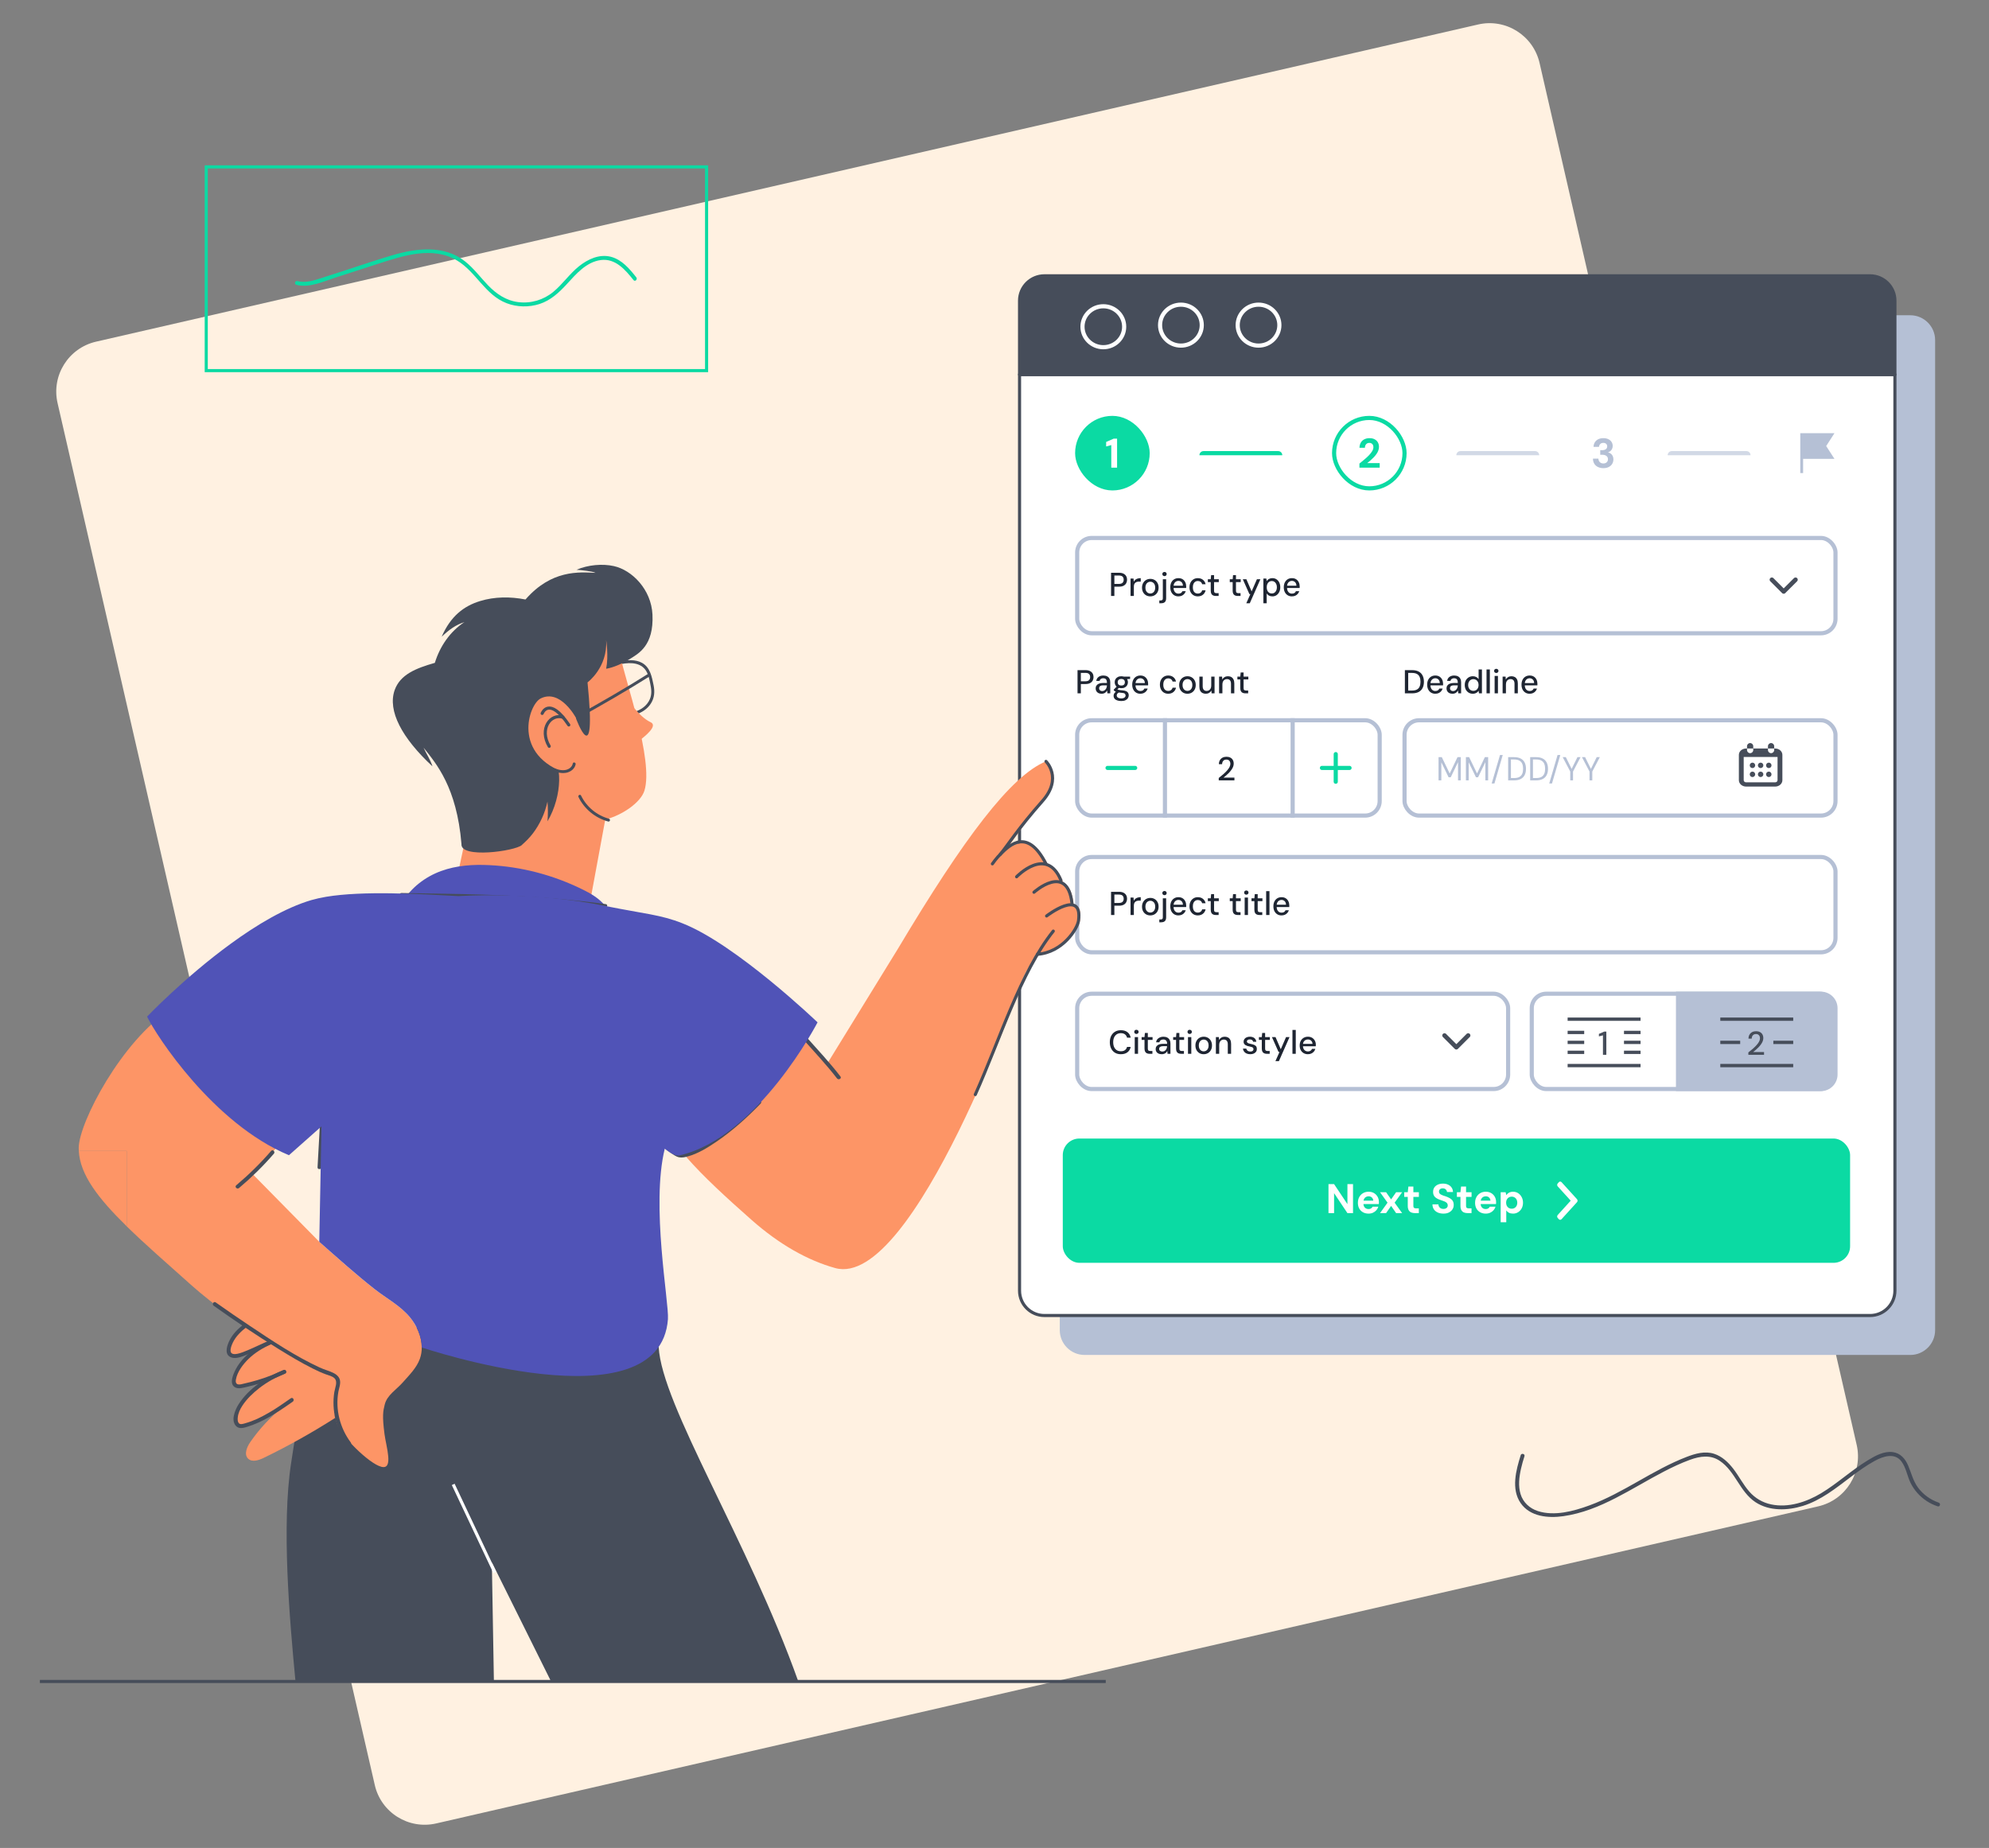 <svg width="480" height="446" viewBox="0 0 480 446" fill="none" xmlns="http://www.w3.org/2000/svg">
<rect x="0" y="0" width="480" height="446" fill="#808080" stroke="none"/>
<path d="M438.79 363.558L299.63 395.483L228.865 411.722L219.342 413.906L134.256 433.428L105.27 440.087C98.598 441.621 91.953 437.463 90.442 430.807L13.894 97.29C12.36 90.617 16.52 83.992 23.193 82.458L356.71 5.91C363.364 4.379 370.008 8.537 371.542 15.21L448.07 348.73C449.601 355.383 445.424 362.03 438.79 363.558Z" fill="#FFF1E1"/>
<path d="M460.999 76.087H261.75C258.436 76.087 255.75 78.773 255.75 82.087V321.02C255.75 324.334 258.436 327.02 261.75 327.02H460.999C464.312 327.02 466.999 324.334 466.999 321.02V82.087C466.999 78.773 464.312 76.087 460.999 76.087Z" fill="#B5C0D5"/>
<g clip-path="url(#clip0_8608_20998)">
<path d="M457.294 90.385H246.045V317.5H457.294V90.385Z" fill="white"/>
<path d="M457.294 66.567H246.045V90.398H457.294V66.567Z" fill="#464D5A"/>
</g>
<path d="M451.294 66.567H252.045C248.731 66.567 246.045 69.254 246.045 72.567V90.398H457.294V72.567C457.294 69.254 454.607 66.567 451.294 66.567Z" stroke="#464D5A" stroke-width="0.75" stroke-linecap="round" stroke-linejoin="round"/>
<path d="M457.294 90.386H246.045V311.501C246.045 314.814 248.731 317.501 252.045 317.501H451.294C454.607 317.501 457.294 314.814 457.294 311.501V90.386Z" stroke="#464D5A" stroke-width="0.75" stroke-linecap="round" stroke-linejoin="round"/>
<path d="M266.264 83.798C269.041 83.798 271.293 81.586 271.293 78.857C271.293 76.128 269.041 73.916 266.264 73.916C263.486 73.916 261.234 76.128 261.234 78.857C261.234 81.586 263.486 83.798 266.264 83.798Z" stroke="white" stroke-miterlimit="10"/>
<path d="M284.986 83.411C287.764 83.411 290.016 81.199 290.016 78.47C290.016 75.741 287.764 73.529 284.986 73.529C282.209 73.529 279.957 75.741 279.957 78.47C279.957 81.199 282.209 83.411 284.986 83.411Z" stroke="white" stroke-miterlimit="10"/>
<path d="M303.719 83.411C306.497 83.411 308.748 81.199 308.748 78.47C308.748 75.741 306.497 73.529 303.719 73.529C300.941 73.529 298.689 75.741 298.689 78.47C298.689 81.199 300.941 83.411 303.719 83.411Z" stroke="white" stroke-miterlimit="10"/>
<path d="M366.994 351.201C365.864 354.794 364.632 359.373 366.968 362.767C369.229 366.06 373.649 366.46 377.319 365.923C386.273 364.638 393.779 359.173 401.603 355.131C403.622 354.083 405.693 353.109 407.839 352.323C410.277 351.438 412.779 351.051 415.04 352.586C418.8 355.118 419.841 360.047 423.651 362.554C427.004 364.75 431.373 364.601 435.082 363.453C439.438 362.093 443.007 359.211 446.576 356.516C448.443 355.106 450.348 353.721 452.418 352.586C454.45 351.475 457.27 350.527 458.895 352.76C460 354.27 460.254 356.229 461.067 357.888C461.931 359.66 463.302 361.182 464.966 362.28C465.779 362.816 466.668 363.241 467.595 363.553C468.179 363.752 468.421 362.854 467.849 362.654C465.855 361.968 464.09 360.695 462.845 358.999C461.664 357.377 461.258 355.505 460.483 353.696C459.797 352.086 458.641 350.714 456.774 350.464C454.666 350.19 452.596 351.325 450.869 352.373C446.868 354.781 443.464 358 439.463 360.408C435.945 362.517 431.576 363.964 427.436 363.091C425.353 362.654 423.562 361.594 422.165 360.009C420.679 358.325 419.676 356.291 418.304 354.507C417.098 352.947 415.599 351.5 413.669 350.876C411.459 350.153 409.147 350.814 407.064 351.612C398.847 354.756 391.824 360.309 383.543 363.34C379.758 364.725 375.122 365.986 371.134 364.7C369.14 364.052 367.565 362.604 366.956 360.608C366.346 358.624 366.613 356.466 367.057 354.482C367.286 353.459 367.578 352.461 367.896 351.463C368.073 350.889 367.159 350.639 366.981 351.213L366.994 351.201Z" fill="#464D5A"/>
<path d="M170.518 40.278H49.773V89.449H170.518V40.278Z" stroke="#0BDAA3" stroke-width="0.75" stroke-miterlimit="10"/>
<path d="M71.513 68.738C74.65 69.562 78.016 67.94 80.95 66.992C84.366 65.894 87.77 64.783 91.186 63.685C97.194 61.739 104.382 59.331 110.301 62.874C114.911 65.632 117.058 71.184 122.265 73.18C124.767 74.141 127.624 74.191 130.177 73.38C132.921 72.494 134.953 70.573 136.845 68.514C139.055 66.093 141.506 63.224 144.999 62.762C148.53 62.3 150.943 65.158 152.886 67.603C153.267 68.077 153.927 67.416 153.559 66.942C151.946 64.896 150.092 62.675 147.437 61.976C144.63 61.252 141.874 62.55 139.728 64.259C137.429 66.106 135.778 68.589 133.505 70.46C131.155 72.394 128.132 73.292 125.084 72.918C122.112 72.544 119.763 70.922 117.756 68.838C115.914 66.917 114.327 64.746 112.219 63.074C107.202 59.106 100.559 59.88 94.781 61.577C90.958 62.7 87.198 63.997 83.414 65.22C81.509 65.831 79.603 66.455 77.698 67.067C75.793 67.678 73.787 68.364 71.78 67.84C71.183 67.69 70.929 68.589 71.526 68.738H71.513Z" fill="#0BDAA3"/>
<rect x="259.953" y="100.869" width="17" height="17" rx="8.5" fill="#0BDAA3"/>
<rect x="259.953" y="100.869" width="17" height="17" rx="8.5" stroke="#0BDAA3"/>
<path d="M268.182 112.869V107.419L266.942 107.749V106.669L268.762 105.869H269.582V112.869H268.182Z" fill="white"/>
<path d="M289.453 109.869C289.453 109.317 289.901 108.869 290.453 108.869H308.453C309.005 108.869 309.453 109.317 309.453 109.869H289.453Z" fill="#0BDAA3"/>
<rect x="321.953" y="100.869" width="17" height="17" rx="8.5" stroke="#0BDAA3"/>
<path d="M328.067 112.869V111.879C328.494 111.539 328.907 111.199 329.307 110.859C329.714 110.519 330.077 110.182 330.397 109.849C330.717 109.509 330.971 109.179 331.157 108.859C331.344 108.539 331.437 108.229 331.437 107.929C331.437 107.742 331.404 107.572 331.337 107.419C331.271 107.259 331.164 107.132 331.017 107.039C330.877 106.939 330.691 106.889 330.457 106.889C330.224 106.889 330.027 106.942 329.867 107.049C329.707 107.156 329.587 107.299 329.507 107.479C329.427 107.652 329.387 107.849 329.387 108.069H328.077C328.097 107.556 328.214 107.126 328.427 106.779C328.641 106.432 328.927 106.176 329.287 106.009C329.647 105.836 330.051 105.749 330.497 105.749C330.991 105.749 331.407 105.842 331.747 106.029C332.087 106.209 332.344 106.456 332.517 106.769C332.697 107.082 332.787 107.442 332.787 107.849C332.787 108.156 332.731 108.456 332.617 108.749C332.511 109.042 332.357 109.329 332.157 109.609C331.964 109.882 331.744 110.146 331.497 110.399C331.251 110.652 330.994 110.896 330.727 111.129C330.461 111.356 330.201 111.569 329.947 111.769H332.957V112.869H328.067Z" fill="#0BDAA3"/>
<path d="M351.453 109.869C351.453 109.317 351.901 108.869 352.453 108.869H370.453C371.005 108.869 371.453 109.317 371.453 109.869H351.453Z" fill="#D2D9E6"/>
<path d="M386.94 112.989C386.487 112.989 386.07 112.906 385.69 112.739C385.31 112.572 385.007 112.319 384.78 111.979C384.554 111.639 384.434 111.209 384.42 110.689H385.74C385.747 110.909 385.797 111.109 385.89 111.289C385.984 111.462 386.12 111.602 386.3 111.709C386.48 111.809 386.694 111.859 386.94 111.859C387.174 111.859 387.374 111.812 387.54 111.719C387.707 111.626 387.834 111.502 387.92 111.349C388.007 111.196 388.05 111.019 388.05 110.819C388.05 110.586 387.99 110.392 387.87 110.239C387.757 110.079 387.597 109.959 387.39 109.879C387.19 109.799 386.96 109.759 386.7 109.759H386.18V108.649H386.7C387.027 108.649 387.3 108.572 387.52 108.419C387.747 108.266 387.86 108.036 387.86 107.729C387.86 107.476 387.777 107.272 387.61 107.119C387.45 106.966 387.224 106.889 386.93 106.889C386.61 106.889 386.36 106.982 386.18 107.169C386 107.356 385.9 107.586 385.88 107.859H384.56C384.58 107.419 384.69 107.042 384.89 106.729C385.097 106.409 385.374 106.166 385.72 105.999C386.067 105.832 386.47 105.749 386.93 105.749C387.417 105.749 387.827 105.836 388.16 106.009C388.5 106.176 388.757 106.402 388.93 106.689C389.104 106.976 389.19 107.286 389.19 107.619C389.19 107.892 389.137 108.136 389.03 108.349C388.93 108.562 388.794 108.739 388.62 108.879C388.447 109.019 388.257 109.119 388.05 109.179C388.31 109.232 388.537 109.336 388.73 109.489C388.93 109.636 389.084 109.826 389.19 110.059C389.304 110.292 389.36 110.562 389.36 110.869C389.36 111.249 389.267 111.602 389.08 111.929C388.9 112.249 388.627 112.506 388.26 112.699C387.9 112.892 387.46 112.989 386.94 112.989Z" fill="#B5C0D5"/>
<path d="M402.453 109.869C402.453 109.317 402.901 108.869 403.453 108.869H421.453C422.005 108.869 422.453 109.317 422.453 109.869H402.453Z" fill="#D2D9E6"/>
<path d="M435.141 114.182H434.453V104.557H442.703L440.709 107.65L442.703 110.744H435.141V114.182Z" fill="#B5C0D5"/>
<rect x="256.479" y="274.786" width="190" height="30" rx="4" fill="#0BDAA3"/>
<path d="M320.601 292.786V285.786H321.951L325.171 290.616V285.786H326.521V292.786H325.171L321.951 287.966V292.786H320.601ZM330.276 292.906C329.77 292.906 329.32 292.799 328.926 292.586C328.54 292.366 328.236 292.063 328.016 291.676C327.803 291.283 327.696 290.829 327.696 290.316C327.696 289.789 327.803 289.326 328.016 288.926C328.236 288.519 328.54 288.203 328.926 287.976C329.313 287.743 329.763 287.626 330.276 287.626C330.776 287.626 331.213 287.736 331.586 287.956C331.96 288.176 332.25 288.473 332.456 288.846C332.663 289.219 332.766 289.643 332.766 290.116C332.766 290.183 332.766 290.259 332.766 290.346C332.766 290.426 332.76 290.509 332.746 290.596H328.656V289.776H331.406C331.386 289.449 331.27 289.193 331.056 289.006C330.85 288.819 330.59 288.726 330.276 288.726C330.05 288.726 329.84 288.779 329.646 288.886C329.453 288.986 329.3 289.143 329.186 289.356C329.08 289.569 329.026 289.839 329.026 290.166V290.456C329.026 290.729 329.076 290.969 329.176 291.176C329.283 291.376 329.43 291.533 329.616 291.646C329.803 291.753 330.02 291.806 330.266 291.806C330.513 291.806 330.716 291.753 330.876 291.646C331.043 291.539 331.166 291.403 331.246 291.236H332.626C332.533 291.549 332.376 291.833 332.156 292.086C331.936 292.339 331.666 292.539 331.346 292.686C331.026 292.833 330.67 292.906 330.276 292.906ZM333.041 292.786L334.851 290.266L333.041 287.746H334.501L335.711 289.476L336.921 287.746H338.371L336.561 290.266L338.371 292.786H336.921L335.711 291.046L334.501 292.786H333.041ZM341.493 292.786C341.14 292.786 340.83 292.733 340.563 292.626C340.303 292.513 340.1 292.329 339.953 292.076C339.807 291.816 339.733 291.463 339.733 291.016V288.876H338.873V287.746H339.733L339.883 286.376H341.083V287.746H342.413V288.876H341.083V291.036C341.083 291.263 341.133 291.419 341.233 291.506C341.333 291.593 341.503 291.636 341.743 291.636H342.403V292.786H341.493ZM348.343 292.906C347.836 292.906 347.383 292.819 346.983 292.646C346.59 292.473 346.276 292.219 346.043 291.886C345.816 291.553 345.7 291.149 345.693 290.676H347.123C347.13 290.883 347.183 291.069 347.283 291.236C347.383 291.403 347.52 291.536 347.693 291.636C347.873 291.729 348.086 291.776 348.333 291.776C348.546 291.776 348.73 291.743 348.883 291.676C349.043 291.603 349.166 291.503 349.253 291.376C349.34 291.249 349.383 291.099 349.383 290.926C349.383 290.726 349.333 290.559 349.233 290.426C349.14 290.293 349.006 290.179 348.833 290.086C348.666 289.993 348.47 289.909 348.243 289.836C348.023 289.756 347.79 289.673 347.543 289.586C346.99 289.406 346.566 289.166 346.273 288.866C345.986 288.566 345.843 288.169 345.843 287.676C345.843 287.256 345.943 286.896 346.143 286.596C346.35 286.296 346.633 286.066 346.993 285.906C347.353 285.746 347.763 285.666 348.223 285.666C348.696 285.666 349.11 285.749 349.463 285.916C349.823 286.076 350.106 286.309 350.313 286.616C350.526 286.923 350.636 287.283 350.643 287.696H349.203C349.196 287.543 349.15 287.399 349.063 287.266C348.983 287.126 348.87 287.016 348.723 286.936C348.576 286.849 348.403 286.806 348.203 286.806C348.03 286.799 347.87 286.826 347.723 286.886C347.583 286.946 347.47 287.036 347.383 287.156C347.303 287.269 347.263 287.413 347.263 287.586C347.263 287.753 347.303 287.893 347.383 288.006C347.47 288.119 347.586 288.219 347.733 288.306C347.88 288.386 348.053 288.463 348.253 288.536C348.453 288.603 348.67 288.673 348.903 288.746C349.25 288.866 349.57 289.009 349.863 289.176C350.156 289.336 350.39 289.546 350.563 289.806C350.736 290.066 350.823 290.409 350.823 290.836C350.823 291.203 350.726 291.543 350.533 291.856C350.34 292.169 350.06 292.423 349.693 292.616C349.333 292.809 348.883 292.906 348.343 292.906ZM354.208 292.786C353.855 292.786 353.545 292.733 353.278 292.626C353.018 292.513 352.815 292.329 352.668 292.076C352.522 291.816 352.448 291.463 352.448 291.016V288.876H351.588V287.746H352.448L352.598 286.376H353.798V287.746H355.128V288.876H353.798V291.036C353.798 291.263 353.848 291.419 353.948 291.506C354.048 291.593 354.218 291.636 354.458 291.636H355.118V292.786H354.208ZM358.558 292.906C358.051 292.906 357.601 292.799 357.208 292.586C356.821 292.366 356.518 292.063 356.298 291.676C356.084 291.283 355.978 290.829 355.978 290.316C355.978 289.789 356.084 289.326 356.298 288.926C356.518 288.519 356.821 288.203 357.208 287.976C357.594 287.743 358.044 287.626 358.558 287.626C359.058 287.626 359.494 287.736 359.868 287.956C360.241 288.176 360.531 288.473 360.738 288.846C360.944 289.219 361.048 289.643 361.048 290.116C361.048 290.183 361.048 290.259 361.048 290.346C361.048 290.426 361.041 290.509 361.028 290.596H356.938V289.776H359.688C359.668 289.449 359.551 289.193 359.338 289.006C359.131 288.819 358.871 288.726 358.558 288.726C358.331 288.726 358.121 288.779 357.928 288.886C357.734 288.986 357.581 289.143 357.468 289.356C357.361 289.569 357.308 289.839 357.308 290.166V290.456C357.308 290.729 357.358 290.969 357.458 291.176C357.564 291.376 357.711 291.533 357.898 291.646C358.084 291.753 358.301 291.806 358.548 291.806C358.794 291.806 358.998 291.753 359.158 291.646C359.324 291.539 359.448 291.403 359.528 291.236H360.908C360.814 291.549 360.658 291.833 360.438 292.086C360.218 292.339 359.948 292.539 359.628 292.686C359.308 292.833 358.951 292.906 358.558 292.906ZM362.153 294.986V287.746H363.353L363.503 288.446C363.61 288.299 363.736 288.166 363.883 288.046C364.03 287.919 364.203 287.819 364.403 287.746C364.61 287.666 364.85 287.626 365.123 287.626C365.596 287.626 366.013 287.743 366.373 287.976C366.733 288.209 367.016 288.526 367.223 288.926C367.436 289.319 367.543 289.769 367.543 290.276C367.543 290.783 367.436 291.236 367.223 291.636C367.01 292.029 366.723 292.339 366.363 292.566C366.003 292.793 365.593 292.906 365.133 292.906C364.76 292.906 364.436 292.839 364.163 292.706C363.896 292.566 363.676 292.376 363.503 292.136V294.986H362.153ZM364.813 291.726C365.08 291.726 365.313 291.666 365.513 291.546C365.72 291.426 365.88 291.256 365.993 291.036C366.106 290.816 366.163 290.563 366.163 290.276C366.163 289.989 366.106 289.736 365.993 289.516C365.88 289.289 365.72 289.116 365.513 288.996C365.313 288.869 365.08 288.806 364.813 288.806C364.553 288.806 364.32 288.869 364.113 288.996C363.913 289.116 363.753 289.286 363.633 289.506C363.52 289.726 363.463 289.979 363.463 290.266C363.463 290.553 363.52 290.809 363.633 291.036C363.753 291.256 363.913 291.426 364.113 291.546C364.32 291.666 364.553 291.726 364.813 291.726Z" fill="white"/>
<g clip-path="url(#clip1_8608_20998)">
<path d="M380.575 289.426L376.845 285.318C376.758 285.223 376.643 285.171 376.521 285.171C376.398 285.171 376.283 285.223 376.196 285.318L375.922 285.621C375.743 285.818 375.743 286.138 375.922 286.335L379.054 289.784L375.918 293.238C375.832 293.333 375.784 293.459 375.784 293.595C375.784 293.73 375.832 293.857 375.918 293.952L376.193 294.254C376.279 294.349 376.394 294.402 376.517 294.402C376.64 294.402 376.755 294.349 376.841 294.254L380.575 290.143C380.661 290.047 380.709 289.92 380.709 289.785C380.709 289.649 380.661 289.521 380.575 289.426Z" fill="white"/>
</g>
<rect x="259.953" y="129.839" width="183" height="23" rx="3.5" fill="white" stroke="#B5C0D5"/>
<path d="M433.311 139.91L430.453 142.767L427.596 139.91" stroke="#464D5A" stroke-width="1.071" stroke-linecap="round" stroke-linejoin="round"/>
<path d="M268.129 143.839V138.239H270.041C270.489 138.239 270.857 138.314 271.145 138.463C271.433 138.612 271.646 138.812 271.785 139.063C271.924 139.314 271.993 139.599 271.993 139.919C271.993 140.223 271.924 140.503 271.785 140.759C271.652 141.01 271.441 141.212 271.153 141.367C270.865 141.516 270.494 141.591 270.041 141.591H268.929V143.839H268.129ZM268.929 140.927H270.009C270.43 140.927 270.729 140.836 270.905 140.655C271.086 140.468 271.177 140.223 271.177 139.919C271.177 139.594 271.086 139.343 270.905 139.167C270.729 138.991 270.43 138.903 270.009 138.903H268.929V140.927ZM272.831 143.839V139.631H273.551L273.615 140.391C273.717 140.199 273.845 140.042 273.999 139.919C274.154 139.791 274.341 139.695 274.559 139.631C274.778 139.567 275.023 139.535 275.295 139.535V140.375H274.823C274.669 140.375 274.519 140.396 274.375 140.439C274.237 140.476 274.111 140.54 273.999 140.631C273.887 140.722 273.797 140.844 273.727 140.999C273.663 141.154 273.631 141.351 273.631 141.591V143.839H272.831ZM277.593 143.935C277.214 143.935 276.873 143.847 276.569 143.671C276.27 143.495 276.033 143.25 275.857 142.935C275.686 142.615 275.601 142.247 275.601 141.831C275.601 141.404 275.689 141.034 275.865 140.719C276.041 140.399 276.281 140.151 276.585 139.975C276.889 139.799 277.23 139.711 277.609 139.711C277.993 139.711 278.334 139.799 278.633 139.975C278.932 140.151 279.166 140.396 279.337 140.711C279.513 141.026 279.601 141.396 279.601 141.823C279.601 142.25 279.513 142.62 279.337 142.935C279.166 143.25 278.929 143.495 278.625 143.671C278.321 143.847 277.977 143.935 277.593 143.935ZM277.593 143.247C277.812 143.247 278.009 143.194 278.185 143.087C278.366 142.98 278.51 142.823 278.617 142.615C278.729 142.402 278.785 142.138 278.785 141.823C278.785 141.508 278.732 141.247 278.625 141.039C278.518 140.826 278.374 140.666 278.193 140.559C278.017 140.452 277.822 140.399 277.609 140.399C277.396 140.399 277.198 140.452 277.017 140.559C276.836 140.666 276.689 140.826 276.577 141.039C276.47 141.247 276.417 141.508 276.417 141.823C276.417 142.138 276.47 142.402 276.577 142.615C276.689 142.823 276.833 142.98 277.009 143.087C277.19 143.194 277.385 143.247 277.593 143.247ZM279.774 145.599V144.919H280.094C280.286 144.919 280.422 144.879 280.502 144.799C280.582 144.719 280.622 144.586 280.622 144.399V139.807H281.422V144.415C281.422 144.692 281.374 144.919 281.278 145.095C281.187 145.271 281.051 145.399 280.87 145.479C280.689 145.559 280.47 145.599 280.214 145.599H279.774ZM281.03 139.047C280.875 139.047 280.747 138.999 280.646 138.903C280.55 138.807 280.502 138.684 280.502 138.535C280.502 138.391 280.55 138.274 280.646 138.183C280.747 138.087 280.875 138.039 281.03 138.039C281.179 138.039 281.302 138.087 281.398 138.183C281.499 138.274 281.55 138.391 281.55 138.535C281.55 138.684 281.499 138.807 281.398 138.903C281.302 138.999 281.179 139.047 281.03 139.047ZM284.366 143.935C283.987 143.935 283.651 143.844 283.358 143.663C283.064 143.482 282.835 143.228 282.67 142.903C282.504 142.572 282.422 142.186 282.422 141.743C282.422 141.306 282.502 140.922 282.662 140.591C282.827 140.255 283.056 139.996 283.35 139.815C283.648 139.628 283.992 139.535 284.382 139.535C284.787 139.535 285.128 139.626 285.406 139.807C285.688 139.988 285.902 140.234 286.046 140.543C286.19 140.847 286.262 141.186 286.262 141.559C286.262 141.612 286.262 141.668 286.262 141.727C286.262 141.786 286.256 141.85 286.246 141.919H283.006V141.359H285.47C285.459 140.986 285.35 140.7 285.142 140.503C284.934 140.3 284.678 140.199 284.374 140.199C284.16 140.199 283.966 140.252 283.79 140.359C283.614 140.46 283.472 140.612 283.366 140.815C283.259 141.018 283.206 141.274 283.206 141.583V141.807C283.206 142.127 283.256 142.396 283.358 142.615C283.464 142.828 283.603 142.991 283.774 143.103C283.95 143.215 284.147 143.271 284.366 143.271C284.638 143.271 284.851 143.22 285.006 143.119C285.16 143.018 285.275 142.874 285.35 142.687H286.15C286.08 142.922 285.963 143.135 285.798 143.327C285.638 143.514 285.438 143.663 285.198 143.775C284.958 143.882 284.68 143.935 284.366 143.935ZM289.062 143.935C288.673 143.935 288.326 143.844 288.022 143.663C287.718 143.476 287.481 143.218 287.31 142.887C287.14 142.556 287.054 142.178 287.054 141.751C287.054 141.308 287.14 140.922 287.31 140.591C287.481 140.26 287.718 140.002 288.022 139.815C288.326 139.628 288.673 139.535 289.062 139.535C289.558 139.535 289.972 139.668 290.302 139.935C290.633 140.196 290.846 140.551 290.942 140.999H290.11C290.052 140.754 289.926 140.564 289.734 140.431C289.542 140.292 289.316 140.223 289.054 140.223C288.825 140.223 288.62 140.282 288.438 140.399C288.262 140.511 288.124 140.679 288.022 140.903C287.921 141.127 287.87 141.404 287.87 141.735C287.87 141.98 287.897 142.199 287.95 142.391C288.009 142.583 288.089 142.743 288.19 142.871C288.297 142.994 288.422 143.09 288.566 143.159C288.716 143.223 288.878 143.255 289.054 143.255C289.23 143.255 289.39 143.226 289.534 143.167C289.684 143.103 289.806 143.012 289.902 142.895C290.004 142.778 290.073 142.636 290.11 142.471H290.942C290.852 142.908 290.638 143.263 290.302 143.535C289.966 143.802 289.553 143.935 289.062 143.935ZM293.433 143.839C293.177 143.839 292.955 143.799 292.769 143.719C292.582 143.639 292.438 143.506 292.337 143.319C292.235 143.132 292.185 142.879 292.185 142.559V140.487H291.489V139.807H292.185L292.281 138.799H292.985V139.807H294.129V140.487H292.985V142.567C292.985 142.796 293.033 142.954 293.129 143.039C293.225 143.119 293.39 143.159 293.625 143.159H294.089V143.839H293.433ZM298.722 143.839C298.466 143.839 298.244 143.799 298.058 143.719C297.871 143.639 297.727 143.506 297.626 143.319C297.524 143.132 297.474 142.879 297.474 142.559V140.487H296.778V139.807H297.474L297.57 138.799H298.274V139.807H299.418V140.487H298.274V142.567C298.274 142.796 298.322 142.954 298.418 143.039C298.514 143.119 298.679 143.159 298.914 143.159H299.378V143.839H298.722ZM300.764 145.599L301.748 143.391H301.516L299.924 139.807H300.788L302.052 142.735L303.324 139.807H304.164L301.604 145.599H300.764ZM304.886 145.599V139.631H305.606L305.686 140.255C305.766 140.122 305.87 140.002 305.998 139.895C306.126 139.788 306.278 139.703 306.454 139.639C306.63 139.57 306.836 139.535 307.07 139.535C307.449 139.535 307.78 139.631 308.062 139.823C308.35 140.015 308.572 140.276 308.726 140.607C308.886 140.938 308.966 141.316 308.966 141.743C308.966 142.164 308.884 142.54 308.718 142.871C308.558 143.202 308.334 143.463 308.046 143.655C307.764 143.842 307.438 143.935 307.07 143.935C306.75 143.935 306.473 143.874 306.238 143.751C306.004 143.623 305.82 143.447 305.686 143.223V145.599H304.886ZM306.926 143.239C307.161 143.239 307.369 143.18 307.55 143.063C307.732 142.94 307.876 142.767 307.982 142.543C308.094 142.314 308.15 142.044 308.15 141.735C308.15 141.426 308.094 141.159 307.982 140.935C307.876 140.711 307.732 140.538 307.55 140.415C307.369 140.292 307.161 140.231 306.926 140.231C306.676 140.231 306.457 140.292 306.27 140.415C306.089 140.538 305.948 140.711 305.846 140.935C305.745 141.159 305.694 141.426 305.694 141.735C305.694 142.044 305.745 142.311 305.846 142.535C305.948 142.759 306.089 142.932 306.27 143.055C306.457 143.178 306.676 143.239 306.926 143.239ZM311.756 143.935C311.378 143.935 311.042 143.844 310.748 143.663C310.455 143.482 310.226 143.228 310.06 142.903C309.895 142.572 309.812 142.186 309.812 141.743C309.812 141.306 309.892 140.922 310.052 140.591C310.218 140.255 310.447 139.996 310.74 139.815C311.039 139.628 311.383 139.535 311.772 139.535C312.178 139.535 312.519 139.626 312.796 139.807C313.079 139.988 313.292 140.234 313.436 140.543C313.58 140.847 313.652 141.186 313.652 141.559C313.652 141.612 313.652 141.668 313.652 141.727C313.652 141.786 313.647 141.85 313.636 141.919H310.396V141.359H312.86C312.85 140.986 312.74 140.7 312.532 140.503C312.324 140.3 312.068 140.199 311.764 140.199C311.551 140.199 311.356 140.252 311.18 140.359C311.004 140.46 310.863 140.612 310.756 140.815C310.65 141.018 310.596 141.274 310.596 141.583V141.807C310.596 142.127 310.647 142.396 310.748 142.615C310.855 142.828 310.994 142.991 311.164 143.103C311.34 143.215 311.538 143.271 311.756 143.271C312.028 143.271 312.242 143.22 312.396 143.119C312.551 143.018 312.666 142.874 312.74 142.687H313.54C313.471 142.922 313.354 143.135 313.188 143.327C313.028 143.514 312.828 143.663 312.588 143.775C312.348 143.882 312.071 143.935 311.756 143.935Z" fill="#1E2532"/>
<rect x="259.953" y="206.839" width="183" height="23" rx="3.5" fill="white" stroke="#B5C0D5"/>
<path d="M268.129 220.839V215.239H270.041C270.489 215.239 270.857 215.314 271.145 215.463C271.433 215.612 271.646 215.812 271.785 216.063C271.924 216.314 271.993 216.599 271.993 216.919C271.993 217.223 271.924 217.503 271.785 217.759C271.652 218.01 271.441 218.212 271.153 218.367C270.865 218.516 270.494 218.591 270.041 218.591H268.929V220.839H268.129ZM268.929 217.927H270.009C270.43 217.927 270.729 217.836 270.905 217.655C271.086 217.468 271.177 217.223 271.177 216.919C271.177 216.594 271.086 216.343 270.905 216.167C270.729 215.991 270.43 215.903 270.009 215.903H268.929V217.927ZM272.831 220.839V216.631H273.551L273.615 217.391C273.717 217.199 273.845 217.042 273.999 216.919C274.154 216.791 274.341 216.695 274.559 216.631C274.778 216.567 275.023 216.535 275.295 216.535V217.375H274.823C274.669 217.375 274.519 217.396 274.375 217.439C274.237 217.476 274.111 217.54 273.999 217.631C273.887 217.722 273.797 217.844 273.727 217.999C273.663 218.154 273.631 218.351 273.631 218.591V220.839H272.831ZM277.593 220.935C277.214 220.935 276.873 220.847 276.569 220.671C276.27 220.495 276.033 220.25 275.857 219.935C275.686 219.615 275.601 219.247 275.601 218.831C275.601 218.404 275.689 218.034 275.865 217.719C276.041 217.399 276.281 217.151 276.585 216.975C276.889 216.799 277.23 216.711 277.609 216.711C277.993 216.711 278.334 216.799 278.633 216.975C278.932 217.151 279.166 217.396 279.337 217.711C279.513 218.026 279.601 218.396 279.601 218.823C279.601 219.25 279.513 219.62 279.337 219.935C279.166 220.25 278.929 220.495 278.625 220.671C278.321 220.847 277.977 220.935 277.593 220.935ZM277.593 220.247C277.812 220.247 278.009 220.194 278.185 220.087C278.366 219.98 278.51 219.823 278.617 219.615C278.729 219.402 278.785 219.138 278.785 218.823C278.785 218.508 278.732 218.247 278.625 218.039C278.518 217.826 278.374 217.666 278.193 217.559C278.017 217.452 277.822 217.399 277.609 217.399C277.396 217.399 277.198 217.452 277.017 217.559C276.836 217.666 276.689 217.826 276.577 218.039C276.47 218.247 276.417 218.508 276.417 218.823C276.417 219.138 276.47 219.402 276.577 219.615C276.689 219.823 276.833 219.98 277.009 220.087C277.19 220.194 277.385 220.247 277.593 220.247ZM279.774 222.599V221.919H280.094C280.286 221.919 280.422 221.879 280.502 221.799C280.582 221.719 280.622 221.586 280.622 221.399V216.807H281.422V221.415C281.422 221.692 281.374 221.919 281.278 222.095C281.187 222.271 281.051 222.399 280.87 222.479C280.689 222.559 280.47 222.599 280.214 222.599H279.774ZM281.03 216.047C280.875 216.047 280.747 215.999 280.646 215.903C280.55 215.807 280.502 215.684 280.502 215.535C280.502 215.391 280.55 215.274 280.646 215.183C280.747 215.087 280.875 215.039 281.03 215.039C281.179 215.039 281.302 215.087 281.398 215.183C281.499 215.274 281.55 215.391 281.55 215.535C281.55 215.684 281.499 215.807 281.398 215.903C281.302 215.999 281.179 216.047 281.03 216.047ZM284.366 220.935C283.987 220.935 283.651 220.844 283.358 220.663C283.064 220.482 282.835 220.228 282.67 219.903C282.504 219.572 282.422 219.186 282.422 218.743C282.422 218.306 282.502 217.922 282.662 217.591C282.827 217.255 283.056 216.996 283.35 216.815C283.648 216.628 283.992 216.535 284.382 216.535C284.787 216.535 285.128 216.626 285.406 216.807C285.688 216.988 285.902 217.234 286.046 217.543C286.19 217.847 286.262 218.186 286.262 218.559C286.262 218.612 286.262 218.668 286.262 218.727C286.262 218.786 286.256 218.85 286.246 218.919H283.006V218.359H285.47C285.459 217.986 285.35 217.7 285.142 217.503C284.934 217.3 284.678 217.199 284.374 217.199C284.16 217.199 283.966 217.252 283.79 217.359C283.614 217.46 283.472 217.612 283.366 217.815C283.259 218.018 283.206 218.274 283.206 218.583V218.807C283.206 219.127 283.256 219.396 283.358 219.615C283.464 219.828 283.603 219.991 283.774 220.103C283.95 220.215 284.147 220.271 284.366 220.271C284.638 220.271 284.851 220.22 285.006 220.119C285.16 220.018 285.275 219.874 285.35 219.687H286.15C286.08 219.922 285.963 220.135 285.798 220.327C285.638 220.514 285.438 220.663 285.198 220.775C284.958 220.882 284.68 220.935 284.366 220.935ZM289.062 220.935C288.673 220.935 288.326 220.844 288.022 220.663C287.718 220.476 287.481 220.218 287.31 219.887C287.14 219.556 287.054 219.178 287.054 218.751C287.054 218.308 287.14 217.922 287.31 217.591C287.481 217.26 287.718 217.002 288.022 216.815C288.326 216.628 288.673 216.535 289.062 216.535C289.558 216.535 289.972 216.668 290.302 216.935C290.633 217.196 290.846 217.551 290.942 217.999H290.11C290.052 217.754 289.926 217.564 289.734 217.431C289.542 217.292 289.316 217.223 289.054 217.223C288.825 217.223 288.62 217.282 288.438 217.399C288.262 217.511 288.124 217.679 288.022 217.903C287.921 218.127 287.87 218.404 287.87 218.735C287.87 218.98 287.897 219.199 287.95 219.391C288.009 219.583 288.089 219.743 288.19 219.871C288.297 219.994 288.422 220.09 288.566 220.159C288.716 220.223 288.878 220.255 289.054 220.255C289.23 220.255 289.39 220.226 289.534 220.167C289.684 220.103 289.806 220.012 289.902 219.895C290.004 219.778 290.073 219.636 290.11 219.471H290.942C290.852 219.908 290.638 220.263 290.302 220.535C289.966 220.802 289.553 220.935 289.062 220.935ZM293.433 220.839C293.177 220.839 292.955 220.799 292.769 220.719C292.582 220.639 292.438 220.506 292.337 220.319C292.235 220.132 292.185 219.879 292.185 219.559V217.487H291.489V216.807H292.185L292.281 215.799H292.985V216.807H294.129V217.487H292.985V219.567C292.985 219.796 293.033 219.954 293.129 220.039C293.225 220.119 293.39 220.159 293.625 220.159H294.089V220.839H293.433ZM298.722 220.839C298.466 220.839 298.244 220.799 298.058 220.719C297.871 220.639 297.727 220.506 297.626 220.319C297.524 220.132 297.474 219.879 297.474 219.559V217.487H296.778V216.807H297.474L297.57 215.799H298.274V216.807H299.418V217.487H298.274V219.567C298.274 219.796 298.322 219.954 298.418 220.039C298.514 220.119 298.679 220.159 298.914 220.159H299.378V220.839H298.722ZM300.372 220.839V216.631H301.172V220.839H300.372ZM300.772 215.927C300.617 215.927 300.489 215.879 300.388 215.783C300.292 215.687 300.244 215.564 300.244 215.415C300.244 215.271 300.292 215.154 300.388 215.063C300.489 214.967 300.617 214.919 300.772 214.919C300.921 214.919 301.047 214.967 301.148 215.063C301.249 215.154 301.3 215.271 301.3 215.415C301.3 215.564 301.249 215.687 301.148 215.783C301.047 215.879 300.921 215.927 300.772 215.927ZM303.964 220.839C303.708 220.839 303.487 220.799 303.3 220.719C303.113 220.639 302.969 220.506 302.868 220.319C302.767 220.132 302.716 219.879 302.716 219.559V217.487H302.02V216.807H302.716L302.812 215.799H303.516V216.807H304.66V217.487H303.516V219.567C303.516 219.796 303.564 219.954 303.66 220.039C303.756 220.119 303.921 220.159 304.156 220.159H304.62V220.839H303.964ZM305.558 220.839V215.079H306.358V220.839H305.558ZM309.248 220.935C308.87 220.935 308.534 220.844 308.24 220.663C307.947 220.482 307.718 220.228 307.552 219.903C307.387 219.572 307.304 219.186 307.304 218.743C307.304 218.306 307.384 217.922 307.544 217.591C307.71 217.255 307.939 216.996 308.232 216.815C308.531 216.628 308.875 216.535 309.264 216.535C309.67 216.535 310.011 216.626 310.288 216.807C310.571 216.988 310.784 217.234 310.928 217.543C311.072 217.847 311.144 218.186 311.144 218.559C311.144 218.612 311.144 218.668 311.144 218.727C311.144 218.786 311.139 218.85 311.128 218.919H307.888V218.359H310.352C310.342 217.986 310.232 217.7 310.024 217.503C309.816 217.3 309.56 217.199 309.256 217.199C309.043 217.199 308.848 217.252 308.672 217.359C308.496 217.46 308.355 217.612 308.248 217.815C308.142 218.018 308.088 218.274 308.088 218.583V218.807C308.088 219.127 308.139 219.396 308.24 219.615C308.347 219.828 308.486 219.991 308.656 220.103C308.832 220.215 309.03 220.271 309.248 220.271C309.52 220.271 309.734 220.22 309.888 220.119C310.043 220.018 310.158 219.874 310.232 219.687H311.032C310.963 219.922 310.846 220.135 310.68 220.327C310.52 220.514 310.32 220.663 310.08 220.775C309.84 220.882 309.563 220.935 309.248 220.935Z" fill="#1E2532"/>
<path d="M260.037 167.339V161.739H261.949C262.397 161.739 262.765 161.814 263.053 161.963C263.341 162.112 263.554 162.312 263.693 162.563C263.832 162.814 263.901 163.099 263.901 163.419C263.901 163.723 263.832 164.003 263.693 164.259C263.56 164.51 263.349 164.712 263.061 164.867C262.773 165.016 262.402 165.091 261.949 165.091H260.837V167.339H260.037ZM260.837 164.427H261.917C262.338 164.427 262.637 164.336 262.813 164.155C262.994 163.968 263.085 163.723 263.085 163.419C263.085 163.094 262.994 162.843 262.813 162.667C262.637 162.491 262.338 162.403 261.917 162.403H260.837V164.427ZM265.857 167.435C265.531 167.435 265.262 167.376 265.049 167.259C264.835 167.142 264.675 166.984 264.569 166.787C264.462 166.584 264.409 166.368 264.409 166.139C264.409 165.872 264.478 165.643 264.617 165.451C264.755 165.254 264.95 165.104 265.201 165.003C265.457 164.896 265.761 164.843 266.113 164.843H267.137C267.137 164.587 267.107 164.376 267.049 164.211C266.995 164.04 266.902 163.912 266.769 163.827C266.635 163.742 266.454 163.699 266.225 163.699C266.001 163.699 265.811 163.752 265.657 163.859C265.502 163.966 265.403 164.126 265.361 164.339H264.561C264.593 164.062 264.686 163.827 264.841 163.635C264.995 163.438 265.193 163.288 265.433 163.187C265.678 163.086 265.942 163.035 266.225 163.035C266.609 163.035 266.926 163.102 267.177 163.235C267.433 163.368 267.622 163.558 267.745 163.803C267.873 164.043 267.937 164.331 267.937 164.667V167.339H267.241L267.177 166.651C267.123 166.758 267.054 166.859 266.969 166.955C266.889 167.051 266.793 167.136 266.681 167.211C266.574 167.28 266.451 167.334 266.313 167.371C266.174 167.414 266.022 167.435 265.857 167.435ZM266.001 166.787C266.161 166.787 266.307 166.752 266.441 166.683C266.579 166.608 266.699 166.51 266.801 166.387C266.902 166.264 266.979 166.126 267.033 165.971C267.091 165.811 267.123 165.646 267.129 165.475V165.411H266.193C265.969 165.411 265.787 165.44 265.649 165.499C265.51 165.552 265.409 165.632 265.345 165.739C265.281 165.84 265.249 165.958 265.249 166.091C265.249 166.23 265.278 166.352 265.337 166.459C265.395 166.56 265.481 166.64 265.593 166.699C265.71 166.758 265.846 166.787 266.001 166.787ZM270.606 169.195C270.238 169.195 269.913 169.147 269.63 169.051C269.347 168.96 269.129 168.819 268.974 168.627C268.819 168.435 268.742 168.2 268.742 167.923C268.742 167.779 268.774 167.632 268.838 167.483C268.902 167.339 269.006 167.2 269.15 167.067C269.294 166.934 269.489 166.814 269.734 166.707L270.182 167.067C269.91 167.168 269.726 167.288 269.63 167.427C269.539 167.571 269.494 167.71 269.494 167.843C269.494 168.003 269.542 168.136 269.638 168.243C269.734 168.35 269.865 168.43 270.03 168.483C270.201 168.536 270.393 168.563 270.606 168.563C270.814 168.563 270.995 168.534 271.15 168.475C271.305 168.416 271.425 168.334 271.51 168.227C271.595 168.12 271.638 167.995 271.638 167.851C271.638 167.68 271.574 167.536 271.446 167.419C271.318 167.307 271.073 167.24 270.71 167.219C270.406 167.198 270.147 167.168 269.934 167.131C269.726 167.094 269.547 167.048 269.398 166.995C269.254 166.942 269.131 166.883 269.03 166.819C268.934 166.755 268.851 166.688 268.782 166.619V166.435L269.582 165.611L270.23 165.835L269.358 166.643L269.526 166.283C269.585 166.32 269.641 166.358 269.694 166.395C269.747 166.427 269.819 166.456 269.91 166.483C270.001 166.51 270.123 166.534 270.278 166.555C270.433 166.576 270.635 166.598 270.886 166.619C271.249 166.646 271.539 166.71 271.758 166.811C271.982 166.912 272.145 167.048 272.246 167.219C272.347 167.39 272.398 167.592 272.398 167.827C272.398 168.056 272.334 168.275 272.206 168.483C272.083 168.691 271.889 168.862 271.622 168.995C271.361 169.128 271.022 169.195 270.606 169.195ZM270.606 166.099C270.265 166.099 269.974 166.035 269.734 165.907C269.499 165.779 269.318 165.606 269.19 165.387C269.067 165.168 269.006 164.926 269.006 164.659C269.006 164.387 269.067 164.144 269.19 163.931C269.318 163.712 269.502 163.539 269.742 163.411C269.982 163.278 270.27 163.211 270.606 163.211C270.942 163.211 271.227 163.278 271.462 163.411C271.702 163.539 271.883 163.712 272.006 163.931C272.134 164.144 272.198 164.387 272.198 164.659C272.198 164.926 272.134 165.168 272.006 165.387C271.883 165.606 271.702 165.779 271.462 165.907C271.227 166.035 270.942 166.099 270.606 166.099ZM270.606 165.459C270.867 165.459 271.075 165.392 271.23 165.259C271.385 165.12 271.462 164.92 271.462 164.659C271.462 164.398 271.385 164.2 271.23 164.067C271.075 163.928 270.867 163.859 270.606 163.859C270.345 163.859 270.134 163.928 269.974 164.067C269.814 164.2 269.734 164.398 269.734 164.659C269.734 164.92 269.814 165.12 269.974 165.259C270.134 165.392 270.345 165.459 270.606 165.459ZM271.262 163.939L271.07 163.307H272.726V163.859L271.262 163.939ZM275.18 167.435C274.801 167.435 274.465 167.344 274.172 167.163C273.879 166.982 273.649 166.728 273.484 166.403C273.319 166.072 273.236 165.686 273.236 165.243C273.236 164.806 273.316 164.422 273.476 164.091C273.641 163.755 273.871 163.496 274.164 163.315C274.463 163.128 274.807 163.035 275.196 163.035C275.601 163.035 275.943 163.126 276.22 163.307C276.503 163.488 276.716 163.734 276.86 164.043C277.004 164.347 277.076 164.686 277.076 165.059C277.076 165.112 277.076 165.168 277.076 165.227C277.076 165.286 277.071 165.35 277.06 165.419H273.82V164.859H276.284C276.273 164.486 276.164 164.2 275.956 164.003C275.748 163.8 275.492 163.699 275.188 163.699C274.975 163.699 274.78 163.752 274.604 163.859C274.428 163.96 274.287 164.112 274.18 164.315C274.073 164.518 274.02 164.774 274.02 165.083V165.307C274.02 165.627 274.071 165.896 274.172 166.115C274.279 166.328 274.417 166.491 274.588 166.603C274.764 166.715 274.961 166.771 275.18 166.771C275.452 166.771 275.665 166.72 275.82 166.619C275.975 166.518 276.089 166.374 276.164 166.187H276.964C276.895 166.422 276.777 166.635 276.612 166.827C276.452 167.014 276.252 167.163 276.012 167.275C275.772 167.382 275.495 167.435 275.18 167.435ZM281.924 167.435C281.534 167.435 281.188 167.344 280.884 167.163C280.58 166.976 280.342 166.718 280.172 166.387C280.001 166.056 279.916 165.678 279.916 165.251C279.916 164.808 280.001 164.422 280.172 164.091C280.342 163.76 280.58 163.502 280.884 163.315C281.188 163.128 281.534 163.035 281.924 163.035C282.42 163.035 282.833 163.168 283.164 163.435C283.494 163.696 283.708 164.051 283.804 164.499H282.972C282.913 164.254 282.788 164.064 282.596 163.931C282.404 163.792 282.177 163.723 281.916 163.723C281.686 163.723 281.481 163.782 281.3 163.899C281.124 164.011 280.985 164.179 280.884 164.403C280.782 164.627 280.732 164.904 280.732 165.235C280.732 165.48 280.758 165.699 280.812 165.891C280.87 166.083 280.95 166.243 281.052 166.371C281.158 166.494 281.284 166.59 281.428 166.659C281.577 166.723 281.74 166.755 281.916 166.755C282.092 166.755 282.252 166.726 282.396 166.667C282.545 166.603 282.668 166.512 282.764 166.395C282.865 166.278 282.934 166.136 282.972 165.971H283.804C283.713 166.408 283.5 166.763 283.164 167.035C282.828 167.302 282.414 167.435 281.924 167.435ZM286.556 167.435C286.177 167.435 285.836 167.347 285.532 167.171C285.233 166.995 284.996 166.75 284.82 166.435C284.649 166.115 284.564 165.747 284.564 165.331C284.564 164.904 284.652 164.534 284.828 164.219C285.004 163.899 285.244 163.651 285.548 163.475C285.852 163.299 286.193 163.211 286.572 163.211C286.956 163.211 287.297 163.299 287.596 163.475C287.895 163.651 288.129 163.896 288.3 164.211C288.476 164.526 288.564 164.896 288.564 165.323C288.564 165.75 288.476 166.12 288.3 166.435C288.129 166.75 287.892 166.995 287.588 167.171C287.284 167.347 286.94 167.435 286.556 167.435ZM286.556 166.747C286.775 166.747 286.972 166.694 287.148 166.587C287.329 166.48 287.473 166.323 287.58 166.115C287.692 165.902 287.748 165.638 287.748 165.323C287.748 165.008 287.695 164.747 287.588 164.539C287.481 164.326 287.337 164.166 287.156 164.059C286.98 163.952 286.785 163.899 286.572 163.899C286.359 163.899 286.161 163.952 285.98 164.059C285.799 164.166 285.652 164.326 285.54 164.539C285.433 164.747 285.38 165.008 285.38 165.323C285.38 165.638 285.433 165.902 285.54 166.115C285.652 166.323 285.796 166.48 285.972 166.587C286.153 166.694 286.348 166.747 286.556 166.747ZM290.985 167.435C290.67 167.435 290.396 167.371 290.161 167.243C289.932 167.115 289.753 166.923 289.625 166.667C289.502 166.411 289.441 166.088 289.441 165.699V163.307H290.241V165.611C290.241 165.99 290.324 166.275 290.489 166.467C290.654 166.659 290.892 166.755 291.201 166.755C291.409 166.755 291.596 166.704 291.761 166.603C291.932 166.502 292.065 166.355 292.161 166.163C292.257 165.971 292.305 165.736 292.305 165.459V163.307H293.105V167.339H292.393L292.337 166.651C292.214 166.896 292.036 167.088 291.801 167.227C291.566 167.366 291.294 167.435 290.985 167.435ZM294.2 167.339V163.307H294.92L294.968 163.995C295.096 163.755 295.278 163.566 295.512 163.427C295.747 163.283 296.016 163.211 296.32 163.211C296.64 163.211 296.915 163.275 297.144 163.403C297.374 163.531 297.552 163.726 297.68 163.987C297.808 164.243 297.872 164.566 297.872 164.955V167.339H297.072V165.035C297.072 164.662 296.99 164.379 296.824 164.187C296.659 163.995 296.419 163.899 296.104 163.899C295.896 163.899 295.71 163.95 295.544 164.051C295.379 164.147 295.246 164.291 295.144 164.483C295.048 164.675 295 164.91 295 165.187V167.339H294.2ZM300.56 167.339C300.304 167.339 300.082 167.299 299.896 167.219C299.709 167.139 299.565 167.006 299.464 166.819C299.362 166.632 299.312 166.379 299.312 166.059V163.987H298.616V163.307H299.312L299.408 162.299H300.112V163.307H301.256V163.987H300.112V166.067C300.112 166.296 300.16 166.454 300.256 166.539C300.352 166.619 300.517 166.659 300.752 166.659H301.216V167.339H300.56Z" fill="#1E2532"/>
<rect x="259.953" y="173.839" width="73" height="23" rx="3.5" fill="white" stroke="#B5C0D5"/>
<path d="M294.117 188.339V187.763C294.49 187.475 294.845 187.184 295.181 186.891C295.517 186.598 295.815 186.307 296.077 186.019C296.343 185.726 296.551 185.44 296.701 185.163C296.85 184.88 296.925 184.611 296.925 184.355C296.925 184.174 296.893 184.006 296.829 183.851C296.765 183.696 296.663 183.571 296.525 183.475C296.386 183.374 296.197 183.323 295.957 183.323C295.727 183.323 295.535 183.374 295.381 183.475C295.231 183.576 295.117 183.712 295.037 183.883C294.962 184.048 294.925 184.232 294.925 184.435H294.149C294.154 184.051 294.237 183.726 294.397 183.459C294.557 183.192 294.773 182.99 295.045 182.851C295.322 182.712 295.631 182.643 295.973 182.643C296.33 182.643 296.639 182.71 296.901 182.843C297.162 182.971 297.365 183.16 297.509 183.411C297.653 183.656 297.725 183.958 297.725 184.315C297.725 184.571 297.674 184.827 297.573 185.083C297.471 185.334 297.333 185.579 297.157 185.819C296.986 186.059 296.794 186.291 296.581 186.515C296.367 186.734 296.146 186.942 295.917 187.139C295.693 187.336 295.477 187.515 295.269 187.675H297.901V188.339H294.117Z" fill="#1E2532"/>
<rect x="311.453" y="173.339" width="1" height="24" fill="#B5C0D5"/>
<rect x="280.633" y="173.339" width="1" height="24" fill="#B5C0D5"/>
<g clip-path="url(#clip2_8608_20998)">
<path d="M267.281 185.339H273.948" stroke="#0BDAA3" stroke-linecap="round" stroke-linejoin="round"/>
</g>
<g clip-path="url(#clip3_8608_20998)">
<path d="M319.017 185.339H325.683" stroke="#0BDAA3" stroke-linecap="round" stroke-linejoin="round"/>
<path d="M322.352 188.672L322.352 182.005" stroke="#0BDAA3" stroke-linecap="round" stroke-linejoin="round"/>
</g>
<path d="M339.037 167.339V161.739H340.757C341.408 161.739 341.946 161.854 342.373 162.083C342.8 162.312 343.114 162.638 343.317 163.059C343.525 163.475 343.629 163.971 343.629 164.547C343.629 165.123 343.525 165.619 343.317 166.035C343.114 166.451 342.8 166.774 342.373 167.003C341.952 167.227 341.413 167.339 340.757 167.339H339.037ZM339.837 166.667H340.725C341.242 166.667 341.653 166.582 341.957 166.411C342.261 166.24 342.477 165.998 342.605 165.683C342.738 165.363 342.805 164.984 342.805 164.547C342.805 164.104 342.738 163.723 342.605 163.403C342.477 163.083 342.261 162.838 341.957 162.667C341.653 162.496 341.242 162.411 340.725 162.411H339.837V166.667ZM346.36 167.435C345.981 167.435 345.645 167.344 345.352 167.163C345.058 166.982 344.829 166.728 344.664 166.403C344.498 166.072 344.416 165.686 344.416 165.243C344.416 164.806 344.496 164.422 344.656 164.091C344.821 163.755 345.05 163.496 345.344 163.315C345.642 163.128 345.986 163.035 346.376 163.035C346.781 163.035 347.122 163.126 347.4 163.307C347.682 163.488 347.896 163.734 348.04 164.043C348.184 164.347 348.256 164.686 348.256 165.059C348.256 165.112 348.256 165.168 348.256 165.227C348.256 165.286 348.25 165.35 348.24 165.419H345V164.859H347.464C347.453 164.486 347.344 164.2 347.136 164.003C346.928 163.8 346.672 163.699 346.368 163.699C346.154 163.699 345.96 163.752 345.784 163.859C345.608 163.96 345.466 164.112 345.36 164.315C345.253 164.518 345.2 164.774 345.2 165.083V165.307C345.2 165.627 345.25 165.896 345.352 166.115C345.458 166.328 345.597 166.491 345.768 166.603C345.944 166.715 346.141 166.771 346.36 166.771C346.632 166.771 346.845 166.72 347 166.619C347.154 166.518 347.269 166.374 347.344 166.187H348.144C348.074 166.422 347.957 166.635 347.792 166.827C347.632 167.014 347.432 167.163 347.192 167.275C346.952 167.382 346.674 167.435 346.36 167.435ZM350.529 167.435C350.203 167.435 349.934 167.376 349.721 167.259C349.507 167.142 349.347 166.984 349.241 166.787C349.134 166.584 349.081 166.368 349.081 166.139C349.081 165.872 349.15 165.643 349.289 165.451C349.427 165.254 349.622 165.104 349.873 165.003C350.129 164.896 350.433 164.843 350.785 164.843H351.809C351.809 164.587 351.779 164.376 351.721 164.211C351.667 164.04 351.574 163.912 351.441 163.827C351.307 163.742 351.126 163.699 350.897 163.699C350.673 163.699 350.483 163.752 350.329 163.859C350.174 163.966 350.075 164.126 350.033 164.339H349.233C349.265 164.062 349.358 163.827 349.513 163.635C349.667 163.438 349.865 163.288 350.105 163.187C350.35 163.086 350.614 163.035 350.897 163.035C351.281 163.035 351.598 163.102 351.849 163.235C352.105 163.368 352.294 163.558 352.417 163.803C352.545 164.043 352.609 164.331 352.609 164.667V167.339H351.913L351.849 166.651C351.795 166.758 351.726 166.859 351.641 166.955C351.561 167.051 351.465 167.136 351.353 167.211C351.246 167.28 351.123 167.334 350.985 167.371C350.846 167.414 350.694 167.435 350.529 167.435ZM350.673 166.787C350.833 166.787 350.979 166.752 351.113 166.683C351.251 166.608 351.371 166.51 351.473 166.387C351.574 166.264 351.651 166.126 351.705 165.971C351.763 165.811 351.795 165.646 351.801 165.475V165.411H350.865C350.641 165.411 350.459 165.44 350.321 165.499C350.182 165.552 350.081 165.632 350.017 165.739C349.953 165.84 349.921 165.958 349.921 166.091C349.921 166.23 349.95 166.352 350.009 166.459C350.067 166.56 350.153 166.64 350.265 166.699C350.382 166.758 350.518 166.787 350.673 166.787ZM355.43 167.435C355.046 167.435 354.707 167.344 354.414 167.163C354.12 166.976 353.891 166.726 353.726 166.411C353.566 166.091 353.486 165.728 353.486 165.323C353.486 164.912 353.566 164.55 353.726 164.235C353.891 163.92 354.12 163.672 354.414 163.491C354.712 163.304 355.054 163.211 355.438 163.211C355.752 163.211 356.03 163.275 356.27 163.403C356.51 163.526 356.696 163.702 356.83 163.931V161.579H357.63V167.339H356.91L356.83 166.715C356.75 166.838 356.646 166.955 356.518 167.067C356.39 167.174 356.235 167.262 356.054 167.331C355.872 167.4 355.664 167.435 355.43 167.435ZM355.558 166.739C355.808 166.739 356.03 166.68 356.222 166.563C356.414 166.446 356.56 166.28 356.662 166.067C356.768 165.854 356.822 165.606 356.822 165.323C356.822 165.04 356.768 164.795 356.662 164.587C356.56 164.374 356.414 164.208 356.222 164.091C356.03 163.968 355.808 163.907 355.558 163.907C355.318 163.907 355.102 163.968 354.91 164.091C354.718 164.208 354.568 164.374 354.462 164.587C354.355 164.795 354.302 165.04 354.302 165.323C354.302 165.606 354.355 165.854 354.462 166.067C354.568 166.28 354.718 166.446 354.91 166.563C355.102 166.68 355.318 166.739 355.558 166.739ZM358.74 167.339V161.579H359.54V167.339H358.74ZM360.694 167.339V163.131H361.494V167.339H360.694ZM361.094 162.427C360.939 162.427 360.811 162.379 360.71 162.283C360.614 162.187 360.566 162.064 360.566 161.915C360.566 161.771 360.614 161.654 360.71 161.563C360.811 161.467 360.939 161.419 361.094 161.419C361.243 161.419 361.369 161.467 361.47 161.563C361.571 161.654 361.622 161.771 361.622 161.915C361.622 162.064 361.571 162.187 361.47 162.283C361.369 162.379 361.243 162.427 361.094 162.427ZM362.622 167.339V163.307H363.342L363.39 163.995C363.518 163.755 363.699 163.566 363.934 163.427C364.169 163.283 364.438 163.211 364.742 163.211C365.062 163.211 365.337 163.275 365.566 163.403C365.795 163.531 365.974 163.726 366.102 163.987C366.23 164.243 366.294 164.566 366.294 164.955V167.339H365.494V165.035C365.494 164.662 365.411 164.379 365.246 164.187C365.081 163.995 364.841 163.899 364.526 163.899C364.318 163.899 364.131 163.95 363.966 164.051C363.801 164.147 363.667 164.291 363.566 164.483C363.47 164.675 363.422 164.91 363.422 165.187V167.339H362.622ZM369.125 167.435C368.747 167.435 368.411 167.344 368.117 167.163C367.824 166.982 367.595 166.728 367.429 166.403C367.264 166.072 367.181 165.686 367.181 165.243C367.181 164.806 367.261 164.422 367.421 164.091C367.587 163.755 367.816 163.496 368.109 163.315C368.408 163.128 368.752 163.035 369.141 163.035C369.547 163.035 369.888 163.126 370.165 163.307C370.448 163.488 370.661 163.734 370.805 164.043C370.949 164.347 371.021 164.686 371.021 165.059C371.021 165.112 371.021 165.168 371.021 165.227C371.021 165.286 371.016 165.35 371.005 165.419H367.765V164.859H370.229C370.219 164.486 370.109 164.2 369.901 164.003C369.693 163.8 369.437 163.699 369.133 163.699C368.92 163.699 368.725 163.752 368.549 163.859C368.373 163.96 368.232 164.112 368.125 164.315C368.019 164.518 367.965 164.774 367.965 165.083V165.307C367.965 165.627 368.016 165.896 368.117 166.115C368.224 166.328 368.363 166.491 368.533 166.603C368.709 166.715 368.907 166.771 369.125 166.771C369.397 166.771 369.611 166.72 369.765 166.619C369.92 166.518 370.035 166.374 370.109 166.187H370.909C370.84 166.422 370.723 166.635 370.557 166.827C370.397 167.014 370.197 167.163 369.957 167.275C369.717 167.382 369.44 167.435 369.125 167.435Z" fill="#1E2532"/>
<rect x="338.953" y="173.839" width="104" height="23" rx="3.5" fill="white" stroke="#B5C0D5"/>
<path fill-rule="evenodd" clip-rule="evenodd" d="M421.605 180.089C421.605 179.675 421.941 179.339 422.355 179.339C422.77 179.339 423.105 179.675 423.105 180.089V180.651H421.605V180.089ZM428.159 180.651H428.387C429.353 180.651 430.137 181.337 430.137 182.183V188.308C430.137 189.153 429.353 189.839 428.387 189.839H421.387C420.42 189.839 419.637 189.153 419.637 188.308V182.183C419.637 181.337 420.42 180.651 421.387 180.651H421.605V181.026C421.605 181.441 421.941 181.776 422.355 181.776C422.77 181.776 423.105 181.441 423.105 181.026V180.651H426.659V181.026C426.659 181.441 426.995 181.776 427.409 181.776C427.823 181.776 428.159 181.441 428.159 181.026V180.651ZM428.159 180.651H426.659V180.089C426.659 179.675 426.995 179.339 427.409 179.339C427.823 179.339 428.159 179.675 428.159 180.089V180.651ZM420.803 188.308V182.693H428.97V188.308C428.97 188.589 428.709 188.818 428.387 188.818H421.387C421.065 188.818 420.803 188.589 420.803 188.308ZM423.574 184.72C423.574 185.082 423.28 185.376 422.918 185.376C422.556 185.376 422.262 185.082 422.262 184.72C422.262 184.358 422.556 184.064 422.918 184.064C423.28 184.064 423.574 184.358 423.574 184.72ZM425.543 184.72C425.543 185.083 425.249 185.376 424.887 185.376C424.524 185.376 424.23 185.083 424.23 184.72C424.23 184.358 424.524 184.064 424.887 184.064C425.249 184.064 425.543 184.358 425.543 184.72ZM426.855 185.376C427.218 185.376 427.512 185.083 427.512 184.72C427.512 184.358 427.218 184.064 426.855 184.064C426.493 184.064 426.199 184.358 426.199 184.72C426.199 185.083 426.493 185.376 426.855 185.376ZM424.887 187.542C425.249 187.542 425.543 187.248 425.543 186.886C425.543 186.523 425.249 186.229 424.887 186.229C424.524 186.229 424.23 186.523 424.23 186.886C424.23 187.248 424.524 187.542 424.887 187.542ZM422.918 187.542C423.28 187.542 423.574 187.248 423.574 186.886C423.574 186.523 423.28 186.229 422.918 186.229C422.556 186.229 422.262 186.523 422.262 186.886C422.262 187.248 422.556 187.542 422.918 187.542ZM427.512 186.886C427.512 187.248 427.218 187.542 426.855 187.542C426.493 187.542 426.199 187.248 426.199 186.886C426.199 186.523 426.493 186.229 426.855 186.229C427.218 186.229 427.512 186.523 427.512 186.886Z" fill="#464D5A"/>
<path d="M347.161 188.339V182.739H347.945L349.849 186.683L351.737 182.739H352.529V188.339H351.857V183.947L350.097 187.603H349.593L347.833 183.979V188.339H347.161ZM353.762 188.339V182.739H354.546L356.45 186.683L358.338 182.739H359.13V188.339H358.458V183.947L356.698 187.603H356.194L354.434 183.979V188.339H353.762ZM359.98 189.099L361.988 182.227H362.652L360.644 189.099H359.98ZM363.958 188.339V182.739H365.398C366.048 182.739 366.584 182.854 367.006 183.083C367.432 183.307 367.747 183.63 367.95 184.051C368.158 184.467 368.262 184.968 368.262 185.555C368.262 186.131 368.158 186.627 367.95 187.043C367.747 187.459 367.432 187.779 367.006 188.003C366.584 188.227 366.048 188.339 365.398 188.339H363.958ZM364.63 187.779H365.382C365.92 187.779 366.35 187.691 366.67 187.515C366.99 187.334 367.219 187.078 367.358 186.747C367.496 186.411 367.566 186.014 367.566 185.555C367.566 185.086 367.496 184.683 367.358 184.347C367.219 184.011 366.99 183.752 366.67 183.571C366.35 183.39 365.92 183.299 365.382 183.299H364.63V187.779ZM369.27 188.339V182.739H370.71C371.361 182.739 371.897 182.854 372.318 183.083C372.745 183.307 373.06 183.63 373.262 184.051C373.47 184.467 373.574 184.968 373.574 185.555C373.574 186.131 373.47 186.627 373.262 187.043C373.06 187.459 372.745 187.779 372.318 188.003C371.897 188.227 371.361 188.339 370.71 188.339H369.27ZM369.942 187.779H370.694C371.233 187.779 371.662 187.691 371.982 187.515C372.302 187.334 372.532 187.078 372.67 186.747C372.809 186.411 372.878 186.014 372.878 185.555C372.878 185.086 372.809 184.683 372.67 184.347C372.532 184.011 372.302 183.752 371.982 183.571C371.662 183.39 371.233 183.299 370.694 183.299H369.942V187.779ZM373.871 189.099L375.879 182.227H376.543L374.535 189.099H373.871ZM378.943 188.339V186.211L377.119 182.739H377.879L379.279 185.571L380.679 182.739H381.431L379.615 186.211V188.339H378.943ZM383.592 188.339V186.211L381.768 182.739H382.528L383.928 185.571L385.328 182.739H386.08L384.264 186.211V188.339H383.592Z" fill="#B5C0D5"/>
<rect x="259.953" y="239.839" width="104" height="23" rx="3.5" fill="white" stroke="#B5C0D5"/>
<path d="M354.311 249.91L351.453 252.767L348.596 249.91" stroke="#464D5A" stroke-width="1.071" stroke-linecap="round" stroke-linejoin="round"/>
<path d="M270.493 254.435C269.944 254.435 269.469 254.315 269.069 254.075C268.674 253.83 268.368 253.491 268.149 253.059C267.936 252.622 267.829 252.115 267.829 251.539C267.829 250.968 267.936 250.464 268.149 250.027C268.368 249.59 268.674 249.251 269.069 249.011C269.469 248.766 269.944 248.643 270.493 248.643C271.149 248.643 271.68 248.8 272.085 249.115C272.496 249.43 272.757 249.872 272.869 250.443H271.989C271.909 250.112 271.744 249.848 271.493 249.651C271.248 249.454 270.914 249.355 270.493 249.355C270.114 249.355 269.786 249.443 269.509 249.619C269.232 249.795 269.018 250.046 268.869 250.371C268.72 250.696 268.645 251.086 268.645 251.539C268.645 251.992 268.72 252.384 268.869 252.715C269.018 253.04 269.232 253.291 269.509 253.467C269.786 253.638 270.114 253.723 270.493 253.723C270.914 253.723 271.248 253.63 271.493 253.443C271.744 253.251 271.909 252.992 271.989 252.667H272.869C272.757 253.222 272.496 253.656 272.085 253.971C271.68 254.28 271.149 254.435 270.493 254.435ZM273.842 254.339V250.307H274.642V254.339H273.842ZM274.25 249.547C274.096 249.547 273.968 249.499 273.866 249.403C273.77 249.307 273.722 249.184 273.722 249.035C273.722 248.891 273.77 248.774 273.866 248.683C273.968 248.587 274.096 248.539 274.25 248.539C274.4 248.539 274.525 248.587 274.626 248.683C274.728 248.774 274.778 248.891 274.778 249.035C274.778 249.184 274.728 249.307 274.626 249.403C274.525 249.499 274.4 249.547 274.25 249.547ZM277.45 254.339C277.194 254.339 276.973 254.299 276.786 254.219C276.6 254.139 276.456 254.006 276.354 253.819C276.253 253.632 276.202 253.379 276.202 253.059V250.987H275.506V250.307H276.202L276.298 249.299H277.002V250.307H278.146V250.987H277.002V253.067C277.002 253.296 277.05 253.454 277.146 253.539C277.242 253.619 277.408 253.659 277.642 253.659H278.106V254.339H277.45ZM280.364 254.435C280.034 254.435 279.759 254.379 279.54 254.267C279.322 254.155 279.159 254.006 279.052 253.819C278.946 253.627 278.892 253.422 278.892 253.203C278.892 252.936 278.962 252.71 279.1 252.523C279.239 252.331 279.436 252.184 279.692 252.083C279.948 251.982 280.255 251.931 280.612 251.931H281.66C281.66 251.696 281.626 251.502 281.556 251.347C281.487 251.192 281.383 251.078 281.244 251.003C281.111 250.923 280.94 250.883 280.732 250.883C280.492 250.883 280.287 250.942 280.116 251.059C279.946 251.171 279.839 251.339 279.796 251.563H278.996C279.028 251.28 279.124 251.04 279.284 250.843C279.45 250.64 279.66 250.486 279.916 250.379C280.172 250.267 280.444 250.211 280.732 250.211C281.111 250.211 281.428 250.278 281.684 250.411C281.94 250.544 282.132 250.734 282.26 250.979C282.394 251.219 282.46 251.507 282.46 251.843V254.339H281.764L281.7 253.659C281.642 253.766 281.572 253.867 281.492 253.963C281.412 254.059 281.316 254.142 281.204 254.211C281.098 254.28 280.972 254.334 280.828 254.371C280.69 254.414 280.535 254.435 280.364 254.435ZM280.516 253.787C280.687 253.787 280.842 253.752 280.98 253.683C281.119 253.614 281.236 253.52 281.332 253.403C281.434 253.28 281.508 253.144 281.556 252.995C281.61 252.84 281.639 252.683 281.644 252.523V252.499H280.692C280.463 252.499 280.276 252.528 280.132 252.587C279.994 252.64 279.892 252.715 279.828 252.811C279.764 252.907 279.732 253.019 279.732 253.147C279.732 253.28 279.762 253.395 279.82 253.491C279.884 253.582 279.975 253.654 280.092 253.707C280.21 253.76 280.351 253.787 280.516 253.787ZM285.06 254.339C284.804 254.339 284.582 254.299 284.396 254.219C284.209 254.139 284.065 254.006 283.964 253.819C283.862 253.632 283.812 253.379 283.812 253.059V250.987H283.116V250.307H283.812L283.908 249.299H284.612V250.307H285.756V250.987H284.612V253.067C284.612 253.296 284.66 253.454 284.756 253.539C284.852 253.619 285.017 253.659 285.252 253.659H285.716V254.339H285.06ZM286.694 254.339V250.307H287.494V254.339H286.694ZM287.102 249.547C286.947 249.547 286.819 249.499 286.718 249.403C286.622 249.307 286.574 249.184 286.574 249.035C286.574 248.891 286.622 248.774 286.718 248.683C286.819 248.587 286.947 248.539 287.102 248.539C287.251 248.539 287.376 248.587 287.478 248.683C287.579 248.774 287.63 248.891 287.63 249.035C287.63 249.184 287.579 249.307 287.478 249.403C287.376 249.499 287.251 249.547 287.102 249.547ZM290.478 254.435C290.099 254.435 289.758 254.347 289.454 254.171C289.155 253.995 288.918 253.75 288.742 253.435C288.571 253.115 288.486 252.747 288.486 252.331C288.486 251.904 288.574 251.534 288.75 251.219C288.926 250.899 289.166 250.651 289.47 250.475C289.774 250.299 290.115 250.211 290.494 250.211C290.878 250.211 291.219 250.299 291.518 250.475C291.816 250.651 292.051 250.896 292.222 251.211C292.398 251.526 292.486 251.896 292.486 252.323C292.486 252.75 292.398 253.12 292.222 253.435C292.051 253.75 291.814 253.995 291.51 254.171C291.206 254.347 290.862 254.435 290.478 254.435ZM290.478 253.747C290.696 253.747 290.894 253.694 291.07 253.587C291.251 253.48 291.395 253.323 291.502 253.115C291.614 252.902 291.67 252.638 291.67 252.323C291.67 252.008 291.616 251.747 291.51 251.539C291.403 251.326 291.259 251.166 291.078 251.059C290.902 250.952 290.707 250.899 290.494 250.899C290.28 250.899 290.083 250.952 289.902 251.059C289.72 251.166 289.574 251.326 289.462 251.539C289.355 251.747 289.302 252.008 289.302 252.323C289.302 252.638 289.355 252.902 289.462 253.115C289.574 253.323 289.718 253.48 289.894 253.587C290.075 253.694 290.27 253.747 290.478 253.747ZM293.427 254.339V250.307H294.147L294.195 250.995C294.323 250.755 294.504 250.566 294.739 250.427C294.973 250.283 295.243 250.211 295.547 250.211C295.867 250.211 296.141 250.275 296.371 250.403C296.6 250.531 296.779 250.726 296.907 250.987C297.035 251.243 297.099 251.566 297.099 251.955V254.339H296.299V252.035C296.299 251.662 296.216 251.379 296.051 251.187C295.885 250.995 295.645 250.899 295.331 250.899C295.123 250.899 294.936 250.95 294.771 251.051C294.605 251.147 294.472 251.291 294.371 251.483C294.275 251.675 294.227 251.91 294.227 252.187V254.339H293.427ZM301.729 254.435C301.388 254.435 301.089 254.379 300.833 254.267C300.577 254.155 300.374 253.998 300.225 253.795C300.076 253.592 299.985 253.355 299.953 253.083H300.769C300.796 253.211 300.846 253.328 300.921 253.435C301.001 253.542 301.108 253.627 301.241 253.691C301.38 253.755 301.542 253.787 301.729 253.787C301.905 253.787 302.049 253.763 302.161 253.715C302.278 253.662 302.364 253.592 302.417 253.507C302.47 253.416 302.497 253.32 302.497 253.219C302.497 253.07 302.46 252.958 302.385 252.883C302.316 252.803 302.209 252.742 302.065 252.699C301.926 252.651 301.758 252.608 301.561 252.571C301.374 252.539 301.193 252.496 301.017 252.443C300.846 252.384 300.692 252.312 300.553 252.227C300.42 252.142 300.313 252.035 300.233 251.907C300.153 251.774 300.113 251.611 300.113 251.419C300.113 251.19 300.174 250.984 300.297 250.803C300.42 250.616 300.593 250.472 300.817 250.371C301.046 250.264 301.316 250.211 301.625 250.211C302.073 250.211 302.433 250.318 302.705 250.531C302.977 250.744 303.137 251.046 303.185 251.435H302.409C302.388 251.254 302.308 251.115 302.169 251.019C302.03 250.918 301.846 250.867 301.617 250.867C301.388 250.867 301.212 250.912 301.089 251.003C300.966 251.094 300.905 251.214 300.905 251.363C300.905 251.459 300.94 251.544 301.009 251.619C301.078 251.694 301.18 251.758 301.313 251.811C301.452 251.859 301.62 251.904 301.817 251.947C302.1 252 302.353 252.067 302.577 252.147C302.801 252.227 302.98 252.344 303.113 252.499C303.246 252.654 303.313 252.875 303.313 253.163C303.318 253.414 303.254 253.635 303.121 253.827C302.993 254.019 302.809 254.168 302.569 254.275C302.334 254.382 302.054 254.435 301.729 254.435ZM305.755 254.339C305.499 254.339 305.278 254.299 305.091 254.219C304.904 254.139 304.76 254.006 304.659 253.819C304.558 253.632 304.507 253.379 304.507 253.059V250.987H303.811V250.307H304.507L304.603 249.299H305.307V250.307H306.451V250.987H305.307V253.067C305.307 253.296 305.355 253.454 305.451 253.539C305.547 253.619 305.712 253.659 305.947 253.659H306.411V254.339H305.755ZM307.797 256.099L308.781 253.891H308.549L306.957 250.307H307.821L309.085 253.235L310.357 250.307H311.197L308.637 256.099H307.797ZM311.903 254.339V248.579H312.703V254.339H311.903ZM315.626 254.435C315.242 254.435 314.9 254.347 314.602 254.171C314.303 253.995 314.068 253.75 313.898 253.435C313.732 253.12 313.65 252.755 313.65 252.339C313.65 251.912 313.732 251.542 313.898 251.227C314.068 250.907 314.303 250.659 314.602 250.483C314.9 250.302 315.247 250.211 315.642 250.211C316.036 250.211 316.375 250.299 316.658 250.475C316.94 250.651 317.159 250.886 317.314 251.179C317.468 251.467 317.546 251.787 317.546 252.139C317.546 252.192 317.543 252.251 317.538 252.315C317.538 252.374 317.535 252.44 317.53 252.515H314.234V251.947H316.746C316.73 251.611 316.618 251.35 316.41 251.163C316.202 250.971 315.943 250.875 315.634 250.875C315.415 250.875 315.215 250.926 315.034 251.027C314.852 251.123 314.706 251.267 314.594 251.459C314.487 251.646 314.434 251.883 314.434 252.171V252.395C314.434 252.694 314.487 252.947 314.594 253.155C314.706 253.358 314.852 253.512 315.034 253.619C315.215 253.72 315.412 253.771 315.626 253.771C315.882 253.771 316.092 253.715 316.258 253.603C316.423 253.491 316.546 253.339 316.626 253.147H317.426C317.356 253.392 317.239 253.614 317.074 253.811C316.908 254.003 316.703 254.155 316.458 254.267C316.218 254.379 315.94 254.435 315.626 254.435Z" fill="#1E2532"/>
<rect x="408.026" y="240.179" width="0.949" height="22.8" fill="#D1DAED"/>
<path d="M443.453 243.339C443.453 241.13 441.662 239.339 439.453 239.339H404.453V263.339H439.453C441.662 263.339 443.453 261.548 443.453 259.339V243.339Z" fill="#B5C0D5"/>
<rect x="369.656" y="239.839" width="73" height="23" rx="3.5" stroke="#B5C0D5"/>
<rect x="415.154" y="245.579" width="17.599" height="0.8" fill="#464D5A"/>
<rect x="415.154" y="251.179" width="4.8" height="0.8" fill="#464D5A"/>
<rect x="427.954" y="251.179" width="4.8" height="0.8" fill="#464D5A"/>
<path d="M421.926 254.579V254.003C422.299 253.715 422.654 253.424 422.99 253.131C423.326 252.838 423.625 252.547 423.886 252.259C424.153 251.966 424.361 251.68 424.51 251.403C424.659 251.12 424.734 250.851 424.734 250.595C424.734 250.414 424.702 250.246 424.638 250.091C424.574 249.936 424.473 249.811 424.334 249.715C424.195 249.614 424.006 249.563 423.766 249.563C423.537 249.563 423.345 249.614 423.19 249.715C423.041 249.816 422.926 249.952 422.846 250.123C422.771 250.288 422.734 250.472 422.734 250.675H421.958C421.963 250.291 422.046 249.966 422.206 249.699C422.366 249.432 422.582 249.23 422.854 249.091C423.131 248.952 423.441 248.883 423.782 248.883C424.139 248.883 424.449 248.95 424.71 249.083C424.971 249.211 425.174 249.4 425.318 249.651C425.462 249.896 425.534 250.198 425.534 250.555C425.534 250.811 425.483 251.067 425.382 251.323C425.281 251.574 425.142 251.819 424.966 252.059C424.795 252.299 424.603 252.531 424.39 252.755C424.177 252.974 423.955 253.182 423.726 253.379C423.502 253.576 423.286 253.755 423.078 253.915H425.71V254.579H421.926Z" fill="#464D5A"/>
<rect x="415.154" y="256.779" width="17.599" height="0.8" fill="#464D5A"/>
<rect x="378.312" y="245.579" width="17.598" height="0.8" fill="#464D5A"/>
<rect x="378.312" y="251.179" width="4" height="0.8" fill="#464D5A"/>
<rect x="378.312" y="256.779" width="17.598" height="0.8" fill="#464D5A"/>
<rect x="378.312" y="253.579" width="4" height="0.8" fill="#464D5A"/>
<rect x="378.312" y="248.779" width="4" height="0.8" fill="#464D5A"/>
<rect x="391.913" y="251.179" width="4" height="0.8" fill="#464D5A"/>
<rect x="391.913" y="253.579" width="4" height="0.8" fill="#464D5A"/>
<rect x="391.913" y="248.779" width="4" height="0.8" fill="#464D5A"/>
<path d="M386.837 254.579V249.883L385.861 250.131V249.531L387.133 248.979H387.653V254.579H386.837Z" fill="#464D5A"/>
<path d="M65.811 325.011C63.246 325.747 60.706 326.496 58.153 327.232C57.327 327.469 56.375 327.694 55.676 327.232C55.079 326.82 54.876 326.034 55.003 325.348C55.13 324.649 55.536 324.038 55.956 323.464C57.899 320.832 60.502 318.673 63.474 317.238" fill="#FD9566"/>
<path d="M149.951 160.256C152.313 159.819 154.968 159.907 156.136 162.302C156.543 163.126 156.733 164.036 156.911 164.935C157.178 166.232 157.368 167.455 156.835 168.728C156.149 170.35 154.637 171.385 152.961 171.847C152.516 171.972 152.707 172.645 153.152 172.521C154.752 172.084 156.225 171.161 157.101 169.751C157.952 168.391 158.041 166.881 157.724 165.359C157.317 163.35 156.898 161.03 154.891 159.957C153.329 159.121 151.437 159.283 149.76 159.582C149.303 159.67 149.506 160.343 149.951 160.256Z" fill="#464D5A"/>
<path d="M146.08 197.798C150.233 196.725 154.64 193.655 155.516 190.823C157.802 183.462 150.741 163.911 149.649 158.034L145.927 147.891C145.927 147.891 119.218 169.051 119.497 169.014C119.777 168.976 108.029 220.955 108.6 220.88C109.159 220.805 141.927 220.219 141.927 220.219L146.067 197.798H146.08Z" fill="#FB9266"/>
<path d="M153.052 170.898C154.119 172.183 155.541 173.618 156.989 174.292C158.818 175.115 155.96 177.561 153.572 179.27L153.039 170.886L153.052 170.898Z" fill="#FB9266"/>
<path d="M156.517 162.564C150.916 166.108 145.15 169.401 139.359 172.645C138.965 172.87 139.321 173.481 139.714 173.257C145.506 170.013 151.259 166.719 156.873 163.176C157.254 162.926 156.898 162.327 156.517 162.564Z" fill="#464D5A"/>
<path d="M158.957 325.061C159.668 339.16 180.485 371.675 192.652 405.811H132.984L111.889 363.365L118.696 377.065L119.192 405.811H71.31C69.85 390.527 67.932 368.268 70.256 353.084C71.844 342.703 74.282 326.633 81.458 318.86L158.97 325.049L158.957 325.061Z" fill="#464D5A"/>
<path d="M194.365 251.024C197.439 255.017 199.725 256.564 199.725 256.564L216.706 228.965C232.62 202.29 243.974 187.218 252.407 183.762C252.407 183.762 256.624 187.966 251.569 193.319C249.41 195.602 243.695 204.024 241.955 206.133C242.374 205.721 247.632 199.133 252.763 208.441L252.826 208.603C254.147 208.977 255.404 210.088 256.382 212.458L256.535 213.032C257.729 213.556 258.707 214.966 259.037 217.923V218.322V218.36C260.205 218.485 260.98 219.47 260.637 222.153C260.358 224.162 256.42 229.863 250.375 230.313C248.876 232.82 247.975 233.606 246.908 236.027C246.908 236.027 220.541 311.312 201.554 306.047C194.912 304.2 188.104 300.37 181.36 294.418C175.276 289.041 169.764 284 165.611 279.234C168.444 277.712 170.742 276.265 176.216 272.035L194.353 251.012L194.365 251.024Z" fill="#FD9566"/>
<path d="M252.422 183.762C252.422 183.762 256.511 187.742 251.583 193.319C245.716 199.944 243.036 204.224 241.359 206.232" stroke="#464D5A" stroke-width="0.75" stroke-linecap="round" stroke-linejoin="round"/>
<path d="M249.525 215.341C249.525 215.341 257.539 208.117 258.695 217.961" stroke="#464D5A" stroke-width="0.75" stroke-linecap="round" stroke-linejoin="round"/>
<path d="M252.572 221.068C252.572 221.068 261.336 214.305 260.281 222.191C260.015 224.199 256.433 229.864 250.375 230.313" stroke="#464D5A" stroke-width="0.75" stroke-linecap="round" stroke-linejoin="round"/>
<path d="M235.363 264.174C241.358 250.787 246.21 234.742 254.186 224.723" stroke="#464D5A" stroke-width="0.75" stroke-linecap="round" stroke-linejoin="round"/>
<path d="M245.334 211.61C245.334 211.61 252.573 204.012 256.041 212.483" stroke="#464D5A" stroke-width="0.75" stroke-linecap="round" stroke-linejoin="round"/>
<path d="M252.419 208.466C247.911 199.658 243.631 204.049 241.637 205.946C240.468 207.056 239.49 208.491 239.49 208.491" stroke="#464D5A" stroke-width="0.75" stroke-linecap="round" stroke-linejoin="round"/>
<path d="M193.833 250.837C196.589 253.957 199.459 256.989 201.999 260.282C202.368 260.757 203.193 260.282 202.825 259.808C200.234 256.44 197.326 253.345 194.506 250.176C194.1 249.727 193.426 250.388 193.833 250.837Z" fill="#464D5A"/>
<path d="M101.778 325.199C101.791 326.135 101.639 327.058 101.321 327.957C100.521 330.165 98.756 331.887 97.194 333.658C95.631 335.43 93.421 336.69 92.85 338.974C92.444 340.583 92.215 341.656 92.787 346.085C93.18 349.142 95.06 354.807 92.024 354.008C88.989 353.222 82.283 346.51 81.318 343.577C81.089 342.841 80.924 342.105 80.797 341.357L80.823 342.255C75.285 345.786 69.532 349.005 63.613 351.875C62.419 352.448 60.857 352.96 59.892 352.062C58.838 351.064 59.549 349.317 60.349 348.119C62.572 344.888 65.252 341.993 68.325 339.535L68.554 339.348C65.874 340.396 63.308 341.731 60.908 343.315C60.286 343.727 59.663 344.164 58.927 344.364C58.203 344.538 57.327 344.426 56.831 343.864C56.158 343.091 56.45 341.906 56.882 340.982C58.241 338.013 60.616 335.505 63.512 333.933L67.36 332.024C64.807 332.76 62.254 333.496 59.702 334.245C58.889 334.482 57.936 334.706 57.225 334.245C56.641 333.833 56.425 333.047 56.552 332.348C56.679 331.662 57.085 331.038 57.504 330.477C59.447 327.844 62.064 325.686 65.023 324.251C58.495 319.847 51.433 314.818 46.48 310.439C40.371 304.987 34.961 300.271 30.579 295.979V277.787H19.021C18.996 277.538 18.996 277.301 18.996 277.051C19.047 270.838 29.5 251.1 41.019 243.738L68.605 274.868L61.022 283.427L77.063 299.722C81.521 303.689 86.093 307.757 90.437 311.163C93.294 313.409 96.622 315.13 98.921 317.925C100.623 319.984 101.766 322.617 101.778 325.212V325.199Z" fill="#FD9566"/>
<path d="M65.43 277.775C62.852 280.757 60.032 283.527 57.009 286.072C56.539 286.459 57.225 287.12 57.682 286.733C60.705 284.188 63.525 281.418 66.103 278.436C66.497 277.974 65.824 277.313 65.43 277.775Z" fill="#464D5A"/>
<path d="M51.586 315.155C56.691 318.786 61.899 322.292 67.233 325.586C69.938 327.258 72.669 328.892 75.514 330.314C76.53 330.826 77.584 331.313 78.651 331.699C79.349 331.961 80.213 332.124 80.746 332.672C81.559 333.508 80.835 334.981 80.683 335.954C79.984 340.383 81.115 344.987 83.82 348.605C84.175 349.092 85.001 348.618 84.645 348.131C82.054 344.663 80.911 340.208 81.648 335.954C81.8 335.056 82.232 334.057 82.042 333.134C81.889 332.373 81.331 331.824 80.657 331.462C79.552 330.876 78.27 330.576 77.127 330.04C71.195 327.295 65.671 323.577 60.26 319.971C57.492 318.125 54.761 316.253 52.056 314.332C51.56 313.982 51.078 314.793 51.573 315.143L51.586 315.155Z" fill="#464D5A"/>
<path d="M96.902 218.023C99.15 214.205 102.681 211.598 106.44 210.225C110.2 208.853 114.201 208.603 118.138 208.803C125.809 209.177 133.429 211.161 140.529 214.642C142.548 215.628 144.568 216.788 146.079 218.647C147.59 220.518 148.492 223.251 147.882 225.721L96.902 218.023Z" fill="#5053B7"/>
<path d="M125.935 203.962C124.245 205.422 111.075 207.268 111.367 203.712C110.224 189.95 105.258 184.286 102.223 180.456C102.921 182.015 103.861 183.338 104.369 184.96C96.99 178.122 93.497 171.547 95.237 166.569C96.571 162.788 100.394 161.279 104.94 159.981C106.16 156.014 108.573 152.458 112.065 150.149C110.033 150.798 108.42 151.934 106.592 153.668C108.751 148.702 111.938 146.269 115.838 145.071C119.368 143.986 123.153 143.973 126.798 144.685C126.798 144.685 126.862 144.647 126.874 144.622C133.11 137.511 139.689 138.059 143.728 138.259C142.903 137.847 140.337 137.623 139.13 137.511C141.925 136.313 145.392 136.013 148.135 136.625C152.53 137.598 157.165 142.264 157.457 148.315C157.813 155.851 154.092 157.735 151.983 159.058C150.307 160.118 148.008 161.129 146.281 161.404C146.916 158.247 146.281 154.504 146.281 154.504C146.675 161.117 141.785 164.697 141.785 164.697C144.058 187.193 138.965 173.294 138.965 173.294L132.729 182.377C135.739 183.587 135.816 192.022 132.12 198.223C132.259 196.638 132.259 195.053 132.12 193.469C131.523 196.226 130.329 198.846 128.627 201.105C127.827 202.165 126.874 203.113 125.884 203.974L125.935 203.962Z" fill="#464D5A"/>
<path d="M139.017 173.293C139.017 173.293 135.258 166.169 130.47 168.577C127.561 170.049 123.421 182.339 137.01 186.743L139.017 173.293Z" fill="#FB9266"/>
<path d="M130.838 172.184C130.838 172.184 132.476 167.879 137.264 174.966" stroke="#464D5A" stroke-width="0.75" stroke-linecap="round" stroke-linejoin="round"/>
<path d="M135.854 173.094C132.869 172.171 130.062 175.901 132.539 180.118" stroke="#464D5A" stroke-width="0.75" stroke-linecap="round" stroke-linejoin="round"/>
<path d="M132.743 185.771C133.962 186.27 135.245 186.744 136.591 186.519C137.684 186.332 138.7 185.571 138.916 184.461C139.005 184.024 138.319 183.824 138.23 184.273C138.039 185.234 137.138 185.783 136.198 185.871C135.055 185.97 133.975 185.521 132.946 185.097C132.769 185.022 132.553 185.172 132.502 185.346C132.438 185.546 132.578 185.708 132.756 185.783L132.743 185.771Z" fill="#464D5A"/>
<path d="M139.601 192.358C140.985 195.228 143.652 197.424 146.764 198.272C147.208 198.397 147.399 197.723 146.954 197.599C144.008 196.788 141.531 194.716 140.223 192.009C140.02 191.597 139.41 191.959 139.601 192.358Z" fill="#464D5A"/>
<path d="M64.895 323.627C61.479 325.211 58.202 327.569 56.615 331.038C56.094 332.173 55.306 334.257 56.919 334.918C57.719 335.243 58.697 334.918 59.498 334.744C60.475 334.519 61.453 334.269 62.419 333.983C64.629 333.321 66.762 332.473 68.845 331.5C69.404 331.238 68.921 330.439 68.363 330.689C66.331 331.649 64.222 332.473 62.063 333.109C61.034 333.421 59.98 333.683 58.926 333.92C58.481 334.02 57.923 334.22 57.453 334.12C56.881 333.995 56.843 333.434 56.932 332.959C57.262 331.075 58.659 329.254 60.006 327.944C61.555 326.447 63.422 325.336 65.378 324.438C65.937 324.176 65.454 323.377 64.895 323.627Z" fill="#464D5A"/>
<path d="M68.478 330.638C64.274 332.31 60.057 335.055 57.593 338.898C56.73 340.245 55.523 343.078 57.162 344.35C58.013 345.012 59.295 344.463 60.21 344.176C61.366 343.789 62.483 343.302 63.575 342.753C66.078 341.481 68.376 339.884 70.662 338.287C71.158 337.937 70.688 337.126 70.18 337.476C66.776 339.846 63.245 342.366 59.181 343.502C58.673 343.639 57.949 343.939 57.581 343.414C57.327 343.065 57.34 342.541 57.378 342.129C57.467 341.094 57.924 340.133 58.483 339.272C59.562 337.625 61.048 336.203 62.61 334.993C64.465 333.558 66.547 332.398 68.732 331.537C69.291 331.312 69.049 330.414 68.478 330.638Z" fill="#464D5A"/>
<path d="M58.838 319.609C57.492 320.645 56.247 321.855 55.46 323.377C54.876 324.5 54.038 326.659 55.511 327.482C56.489 328.031 57.772 327.632 58.749 327.283C59.892 326.871 61.01 326.372 62.128 325.873C63.169 325.411 64.198 324.887 65.252 324.475C65.811 324.251 65.57 323.352 64.998 323.577C63.233 324.263 61.544 325.149 59.791 325.873C58.978 326.21 58.14 326.571 57.264 326.746C56.692 326.858 55.79 326.908 55.663 326.185C55.549 325.511 55.892 324.675 56.171 324.076C56.908 322.529 58.165 321.319 59.511 320.283C59.994 319.909 59.308 319.247 58.838 319.622V319.609Z" fill="#464D5A"/>
<path d="M96.902 216.451C109.272 216.713 121.655 216.75 133.987 217.786C137.988 218.123 141.976 218.559 145.939 219.108C146.535 219.196 146.802 218.285 146.193 218.21C133.06 216.388 119.826 215.902 106.579 215.69C103.353 215.64 100.115 215.59 96.889 215.527C96.279 215.515 96.279 216.451 96.889 216.463L96.902 216.451Z" fill="#464D5A"/>
<path d="M151.044 269.053C154.727 271.997 157.966 275.453 161.827 278.198C162.424 278.623 163.11 279.147 163.846 279.309C164.532 279.459 165.307 279.296 165.98 279.109C168.431 278.435 170.692 277.038 172.762 275.641C176.712 272.971 180.268 269.752 183.57 266.345C183.99 265.909 183.316 265.247 182.897 265.684C179.976 268.704 176.852 271.561 173.435 274.019C171.276 275.578 168.939 277.113 166.399 277.999C165.739 278.223 164.977 278.485 164.253 278.423C163.643 278.361 163.097 277.936 162.614 277.612C160.544 276.202 158.665 274.505 156.785 272.871C155.096 271.386 153.47 269.814 151.717 268.404C151.247 268.03 150.574 268.679 151.044 269.065V269.053Z" fill="#464D5A"/>
<path d="M77.953 257.924C77.508 265.859 77.076 273.782 76.632 281.717C76.594 282.316 77.546 282.316 77.585 281.717C78.029 273.782 78.461 265.859 78.905 257.924C78.944 257.325 77.991 257.325 77.953 257.924Z" fill="#464D5A"/>
<path d="M109.373 358.263L119.394 379.498" stroke="white" stroke-width="0.75" stroke-miterlimit="10"/>
<path d="M30.579 277.774V295.966C23.645 289.178 19.314 283.489 19.021 277.774H30.579Z" fill="#FD9566"/>
<path d="M197.3 246.745C197.3 246.745 182.935 274.531 163.973 278.86C162.614 279.172 160.43 277.226 160.43 277.226C157.051 290.975 161.484 314.294 161.192 318.374C159.249 344.576 101.778 325.212 101.778 325.212C101.778 322.617 100.623 319.959 98.921 317.913C96.622 315.13 93.282 313.384 90.437 311.15C86.093 307.744 81.521 303.664 77.05 299.709L77.584 271.848L69.735 278.811C51.497 271.225 37.691 249.939 35.494 245.36C35.494 245.36 44.537 235.878 55.726 227.743C61.924 223.214 68.795 219.109 75.133 217.238C76.212 216.926 77.419 216.664 78.714 216.439C87.655 214.954 101.067 215.753 110.682 216.277C110.682 216.277 128.716 215.029 146.078 218.66C155.578 220.569 159.401 220.744 164.659 222.827C177.626 227.893 197.3 246.745 197.3 246.745Z" fill="#5053B7"/>
<path d="M9.623 405.824H266.848" stroke="#464D5A" stroke-width="0.75" stroke-miterlimit="10"/>
<defs>
<clipPath id="clip0_8608_20998">
<rect x="246.045" y="66.567" width="211.249" height="250.933" rx="6" fill="white"/>
</clipPath>
<clipPath id="clip1_8608_20998">
<rect width="10" height="10" fill="white" transform="translate(373.479 284.786)"/>
</clipPath>
<clipPath id="clip2_8608_20998">
<rect width="8" height="8" fill="white" transform="translate(266.613 181.339)"/>
</clipPath>
<clipPath id="clip3_8608_20998">
<rect width="8" height="8" fill="white" transform="translate(318.352 181.339)"/>
</clipPath>
</defs>
</svg>
